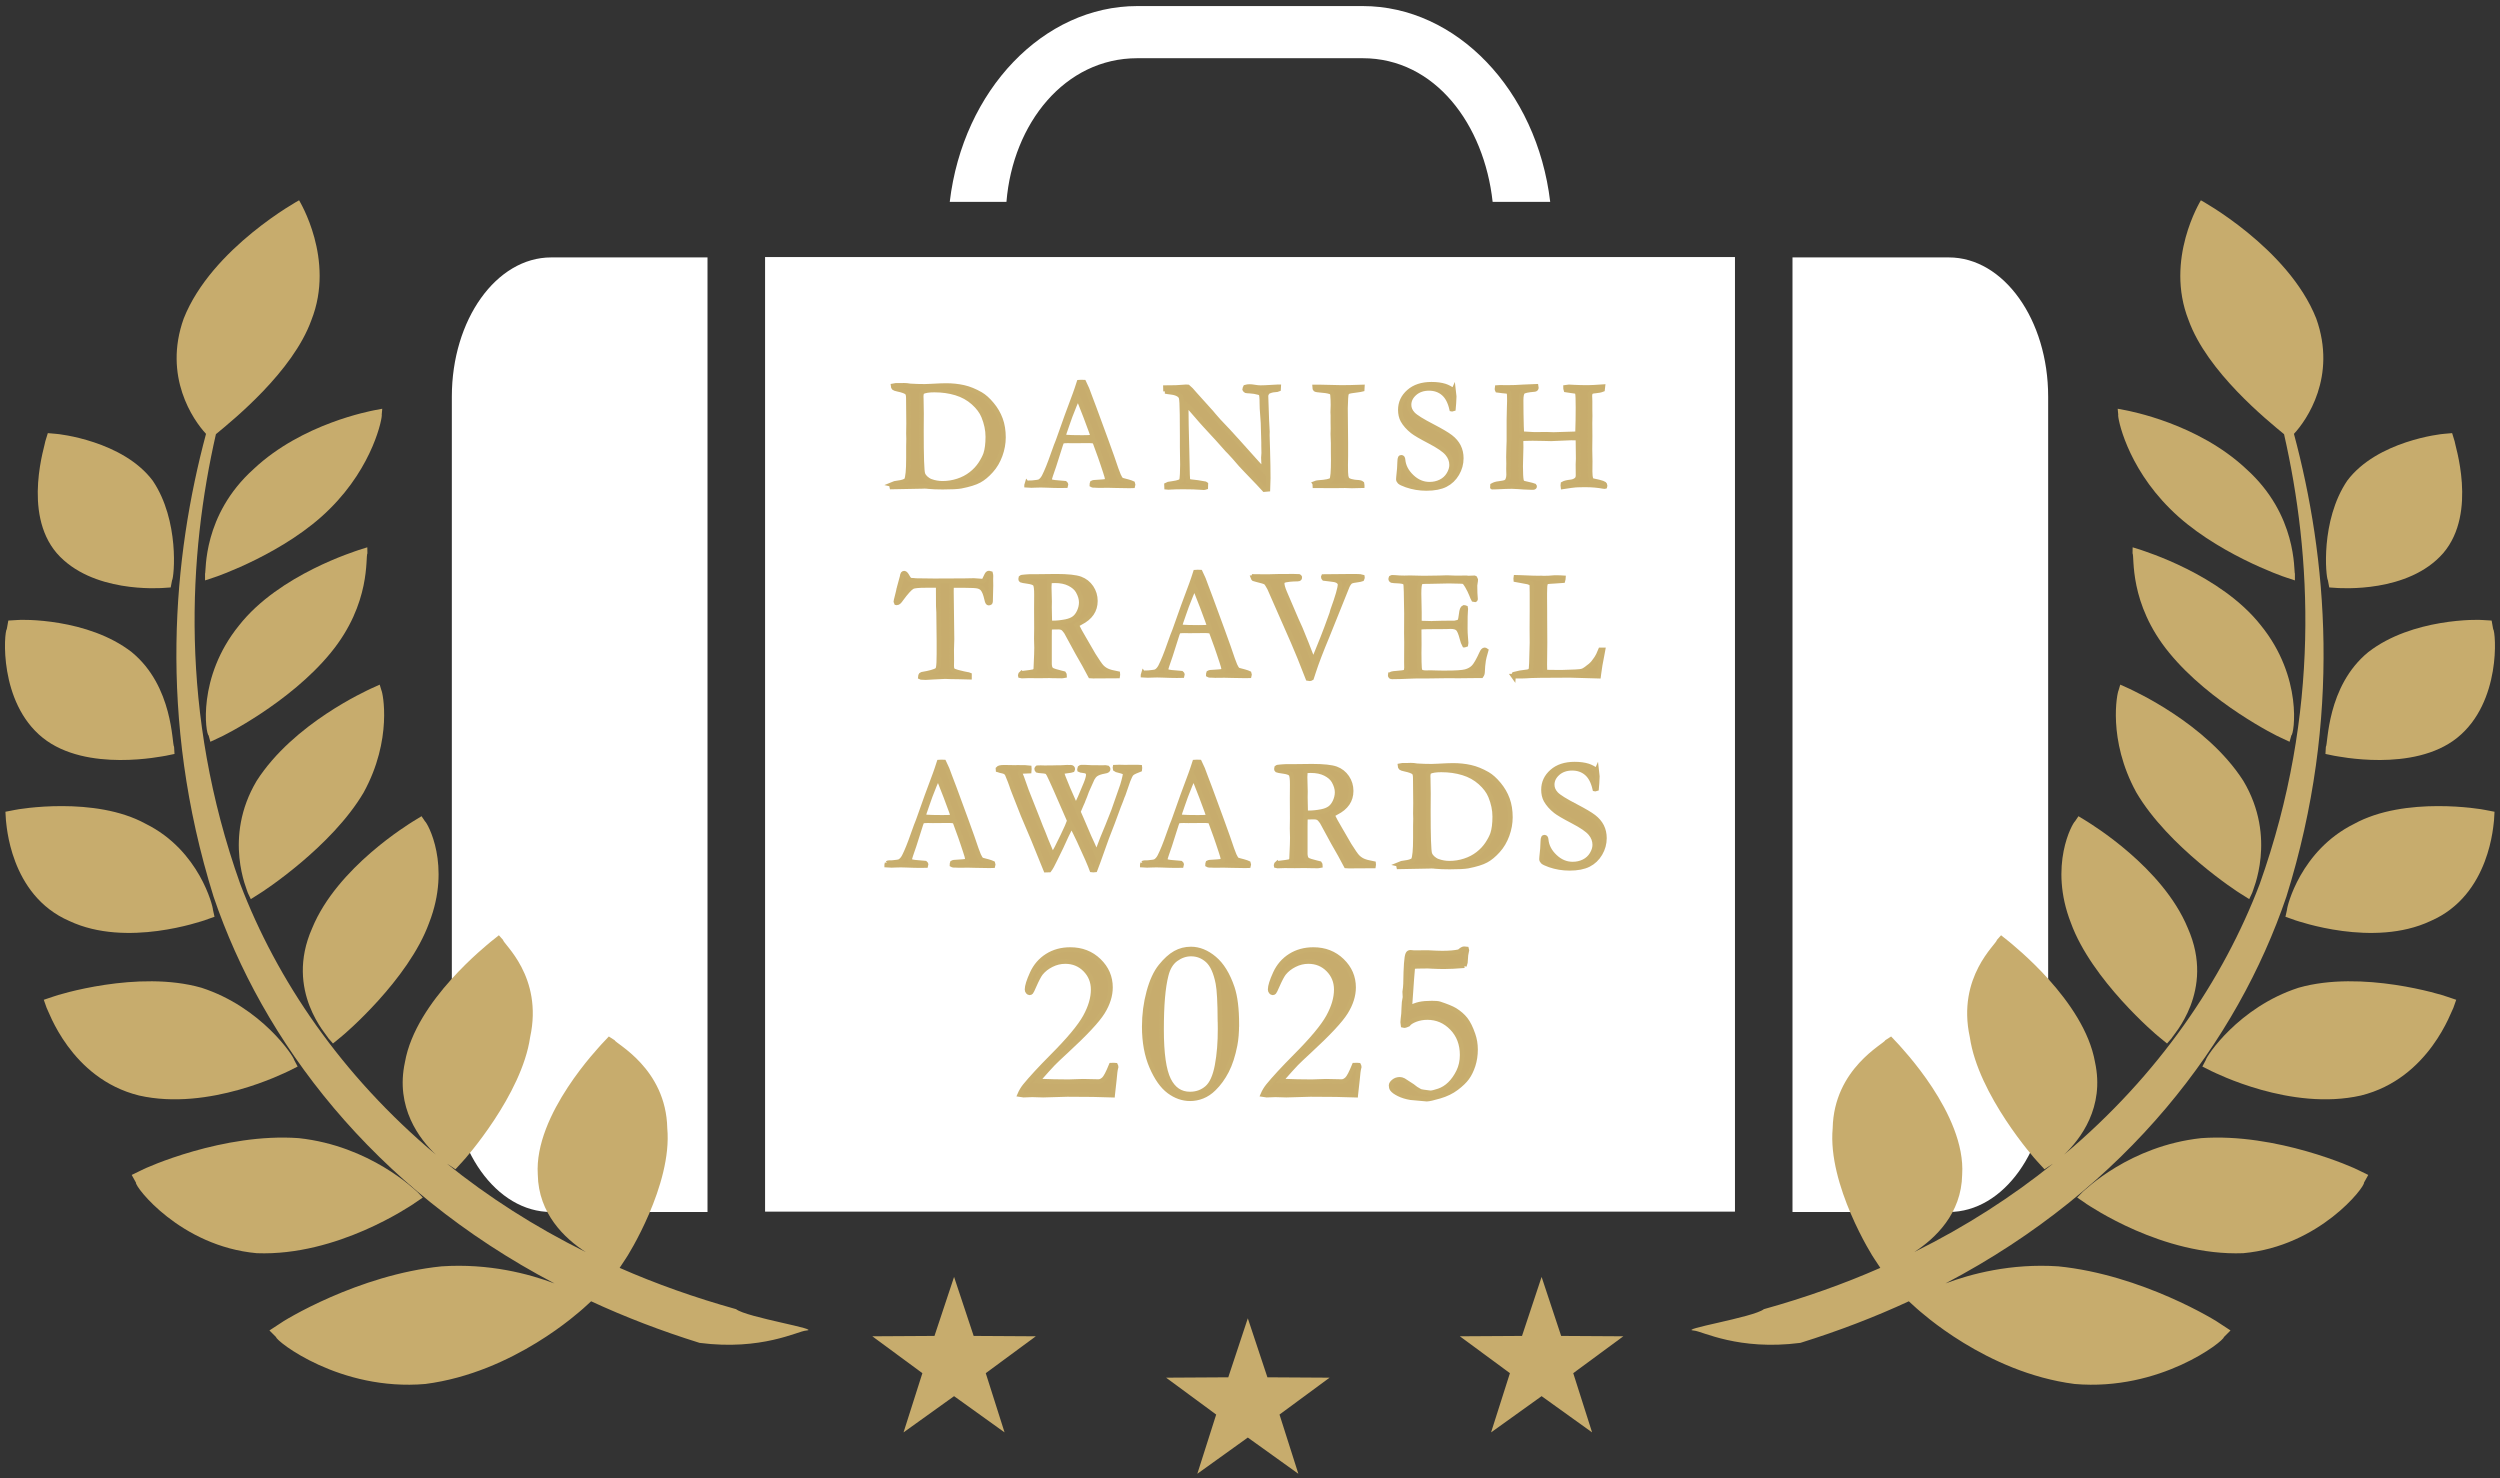 <?xml version="1.0" encoding="UTF-8"?>
<svg xmlns="http://www.w3.org/2000/svg" version="1.1" viewBox="0 0 543.67 321.5">
  <rect x="0" y="0" width="543.67" height="321.5" fill="#333333" stroke="none"/>
  <!-- Generator: Adobe Illustrator 29.8.1, SVG Export Plug-In . SVG Version: 2.1.1 Build 2)  -->
  <defs>
    <style>
      .st0 {
        fill: #b99b4f;
      }

      .st1 {
        fill: #2c2c2c;
      }

      .st2, .st3 {
        fill: #c7ac6d;
      }

      .st4 {
        fill: #fff;
      }

      .st3 {
        stroke: #c8ae6e;
      }

      .st5 {
        display: none;
      }
    </style>
  </defs>
  <g id="Layer_3" class="st5">
    <rect class="st1" x="296.94" y="-473.64" width="790.46" height="653.97"/>
  </g>
  <g id="Layer_4">
    <path class="st4" d="M389.81,55.98h34c11.93,0,21.6,13.55,21.6,30.27v147.04c0,16.72-9.67,30.28-21.6,30.28h-34V55.98Z"/>
    <rect class="st4" x="166.38" y="55.9" width="210.92" height="207.59"/>
    <path class="st4" d="M324.6,43.9c-1.84-16.85-12.53-31.24-28.26-31.24h-49.02c-15.72,0-27.05,14.14-28.45,31.24h-12.33c2.88-24.33,20.41-42.58,40.78-42.58h49.02c20.36,0,37.89,18.25,40.78,42.58h-12.52Z"/>
    <path class="st4" d="M153.86,55.98h-34c-11.93,0-21.6,13.55-21.6,30.27v147.04c0,16.72,9.67,30.28,21.6,30.28h34V55.98Z"/>
  </g>
  <g id="Layer_1">
    <g class="st5">
      <path class="st0" d="M837.22-327.96c-14.18-4.94-35.04-2.08-34.85-2.06.16.07,12.61,12.19,24.48,17.5,10.54,4.47,23.21-.02,23.38-.09,0,.15-.54-11.19-13.01-15.36h0Z"/>
      <path class="st0" d="M712,79.1c.07,0,14.12,3.85,28.46,14.04,13.76,10.33,30.72,27.38,23.42,58.61-6.05-13.91-27.61-21.75-48.01-31.09-20.98-9.55-24.11-26.94-3.87-41.56h0Z"/>
      <path class="st0" d="M712.05,79.77c-.08.02,14.29-4.83,22.57-17.72,8.85-12.9,8.91-32.47-5.59-60.75,2.29,14.49-6.18,26.24-18.92,36.83-12.22,10.41-19.69,27.87,1.94,41.64h0Z"/>
      <path class="st0" d="M773.4,71.61c.06,0,14.41,1.32,30.75,8.7,15.88,7.62,36.4,21.01,38.27,51.69-9.5-12.16-31.9-16.29-53.64-21.8-22.33-5.66-30.34-21.52-15.39-38.58h0Z"/>
      <path class="st0" d="M773.63,72.22c-.06.04,12.09-6.88,16.37-20.35,4.81-13.54-.44-32.18-22.02-56.51,6.15,13.38,1.19,25.78-7.95,37.88-8.74,11.81-10.71,29.48,13.6,38.98h0Z"/>
      <path class="st0" d="M831.12,54.11c.05-.03,13.94-1.09,31.39,3.34,17.12,4.74,39.97,14.1,50.31,42.78-12.34-10.05-34.43-10.4-56.4-12.2-22.53-1.82-34.61-15.44-25.3-33.92h0Z"/>
      <path class="st0" d="M831.51,54.65s9.44-8.44,9.8-21.81c.86-13.48-9.23-30.41-36.29-49.87,9.41,11.61,8.12,24.23,2.76,37.1-5.06,12.57-1.85,29.52,23.72,34.58h0Z"/>
      <path class="st0" d="M882.38,27.49s12.79-3.29,30.49-1.83c17.36,1.71,41.52,7.06,59.2,32.37-14.44-7.57-35.19-4.4-56.36-2.65-21.68,1.83-36.9-9.01-33.32-27.9h0Z"/>
      <path class="st0" d="M882.9,27.94s6.47-9.48,3.17-22.1c-3-12.89-17.01-27.23-47.97-41.29,12.01,9.43,14.31,21.65,12.78,34.63-1.33,12.66,6.52,28.09,32.02,28.76h0Z"/>
      <path class="st0" d="M924.59-7.02c.06-.01,11.15-5.13,28.15-6.57,16.76-1.16,41.04.22,64.61,21.13-15.58-4.83-34.28,1.27-53.57,6.31-19.72,5.19-37.23-2.56-39.19-20.87h0Z"/>
      <path class="st0" d="M925.2-6.68c.02.06,3.47-9.91-3.17-21.3-6.44-11.67-23.38-22.98-56.56-31.3,13.98,7.04,19.31,18.19,21.55,30.71,2.34,12.22,14.02,25.35,38.18,21.89h0Z"/>
      <path class="st0" d="M955.7-47.7c.06-.02,9.08-6.59,24.62-10.56,15.38-3.7,38.72-5.94,66.45,9.95-16-2.19-31.71,6.31-48.46,13.98-17,7.9-35.64,3.52-42.61-13.37h0Z"/>
      <path class="st0" d="M956.37-47.47c.04.05.52-9.83-8.84-19.54-9.29-9.99-28-18.13-61.64-20.76,14.98,4.49,23.08,14.35,28.52,25.82,5.54,11.21,20.25,21.59,41.97,14.49h0Z"/>
      <path class="st0" d="M974.51-92.49c-.14-.05,6.79-7.59,20.19-13.72,13.76-5.81,34.43-11.54,65.16-.86-15.65.4-28.24,10.76-41.73,20.52-13.86,9.97-32.55,8.82-43.62-5.93h0Z"/>
      <path class="st0" d="M975.2-92.38c-.14.02-2.13-9.3-13.66-17-11.1-7.93-31.5-12.76-63.39-10.01,15.24,1.91,25.38,9.93,33.71,19.93,8.15,9.72,24.83,17.12,43.35,7.08h0Z"/>
      <path class="st0" d="M979.97-139.29c.12-.04,4.12-8.18,15.26-16.01,10.93-7.56,29.3-16.13,60.68-10.94-14.46,2.79-23.42,14.4-33.43,25.62-10.09,11.48-27.86,13.4-42.5,1.34h0Z"/>
      <path class="st0" d="M980.65-139.3c.14.03-4.7-8.36-17.35-13.79-12.93-5.67-32.83-7.13-62.26.5,14.9-.58,26.61,5.42,37.09,13.5,10.45,7.86,28.15,12.11,42.52-.21h0Z"/>
      <path class="st0" d="M971.81-185.87c-.07-.02,1.67-8.32,9.74-17.34,8.43-8.85,22.84-19.56,53.83-19.73-12.83,4.87-18.01,17.05-24.26,29.08-6.3,12.28-22.41,16.95-39.32,7.99h0Z"/>
      <path class="st0" d="M972.44-185.98s-6.61-7.08-20.12-10.14c-13.36-3.35-32.83-1.54-57.98,10.17,13.71-2.84,26.36.99,38.42,6.93,11.92,5.74,29.56,6.87,39.67-6.96h0Z"/>
      <path class="st0" d="M950.26-229.94s-.9-7.98,4.24-17.7c5.22-9.51,16.16-21.93,44.7-26.88-10.57,6.55-12.16,18.71-14.52,30.85-2.53,12.44-16.12,19.37-34.42,13.74h0Z"/>
      <path class="st0" d="M950.81-230.15c.07,0-8.27-5.49-21.6-6.26-13.55-.92-30.82,3.59-51.28,18.65,12.04-4.82,24.85-3.18,37.87.42,12.67,3.52,29.5,1.68,35.01-12.81h0Z"/>
      <path class="st0" d="M916.16-269.24c.06-.08-3.08-7.28-1.02-17.17,2.15-9.67,8.7-22.85,33.92-32.16-7.95,7.76-6.01,19.3-4.84,30.97,1.26,11.89-9.33,20.53-28.06,18.35h0Z"/>
      <path class="st0" d="M916.61-269.52c.11-.04-9.21-3.77-21.8-2.36-12.87,1.34-27.81,8.4-42.44,25.62,9.87-6.45,22.27-6.94,35.35-5.66,12.89,1.18,28.01-3.31,28.88-17.6h0Z"/>
      <path class="st0" d="M871.12-301.63c-.08.04-4.89-6.33-5.95-15.68-.69-9.42,1.58-22.59,22.24-35.41-5.26,8.61-.06,18.8,4.33,29.45,4.6,10.75-2.75,20.63-20.62,21.64h0Z"/>
      <path class="st0" d="M871.45-301.97c-.02.06-9.52-2.06-20.91,1.45-11.44,3.24-23.38,12.28-31.9,30.61,7.19-7.45,18.73-10.08,31.19-10.98,12.33-1.04,24.88-7.64,21.62-21.09h0Z"/>
      <path class="st0" d="M559.44-327.96c14.18-4.94,35.04-2.08,34.85-2.06-.15.07-12.61,12.19-24.48,17.5-10.54,4.47-23.21-.02-23.38-.09,0,.15.54-11.19,13.01-15.36h0Z"/>
      <path class="st0" d="M684.66,79.1c-.07,0-14.12,3.85-28.46,14.04-13.77,10.33-30.72,27.38-23.42,58.61,6.05-13.91,27.61-21.75,48.01-31.09,20.98-9.55,24.11-26.94,3.86-41.56h0Z"/>
      <path class="st0" d="M684.61,79.77c.07.02-14.29-4.83-22.56-17.72-8.85-12.9-8.91-32.47,5.59-60.75-2.29,14.49,6.19,26.24,18.92,36.83,12.22,10.41,19.69,27.87-1.94,41.64h0Z"/>
      <path class="st0" d="M623.26,71.61c-.06,0-14.41,1.32-30.75,8.7-15.88,7.62-36.39,21.01-38.27,51.69,9.5-12.16,31.9-16.29,53.63-21.8,22.33-5.66,30.34-21.52,15.39-38.58h0Z"/>
      <path class="st0" d="M623.03,72.22c.06.04-12.09-6.88-16.37-20.35-4.81-13.54.44-32.18,22.02-56.51-6.15,13.38-1.19,25.78,7.95,37.88,8.75,11.81,10.71,29.48-13.6,38.98h0Z"/>
      <path class="st0" d="M565.54,54.11c-.05-.03-13.94-1.09-31.39,3.34-17.12,4.74-39.97,14.1-50.31,42.78,12.34-10.05,34.43-10.4,56.4-12.2,22.53-1.82,34.61-15.44,25.3-33.92h0Z"/>
      <path class="st0" d="M565.15,54.65c.05.03-9.44-8.44-9.8-21.81-.86-13.48,9.24-30.41,36.29-49.87-9.41,11.61-8.12,24.23-2.77,37.1,5.06,12.57,1.85,29.52-23.72,34.58h0Z"/>
      <path class="st0" d="M514.29,27.49s-12.79-3.29-30.49-1.83c-17.37,1.71-41.52,7.06-59.2,32.37,14.44-7.57,35.19-4.4,56.36-2.65,21.68,1.83,36.9-9.01,33.33-27.9h0Z"/>
      <path class="st0" d="M513.76,27.94s-6.48-9.48-3.17-22.1c3-12.89,17.01-27.23,47.97-41.29-12.01,9.43-14.32,21.65-12.78,34.63,1.33,12.66-6.52,28.09-32.02,28.76h0Z"/>
      <path class="st0" d="M472.08-7.02c-.07-.01-11.16-5.13-28.15-6.57-16.77-1.16-41.04.22-64.61,21.13,15.58-4.83,34.29,1.27,53.57,6.31,19.72,5.19,37.23-2.56,39.19-20.87h0Z"/>
      <path class="st0" d="M471.46-6.68c-.02.06-3.47-9.91,3.18-21.3,6.44-11.67,23.37-22.98,56.56-31.3-13.98,7.04-19.31,18.19-21.55,30.71-2.34,12.22-14.02,25.35-38.18,21.89h0Z"/>
      <path class="st0" d="M440.96-47.7c-.06-.02-9.08-6.59-24.62-10.56-15.38-3.7-38.72-5.94-66.45,9.95,16-2.19,31.71,6.31,48.46,13.98,17,7.9,35.64,3.52,42.61-13.37h0Z"/>
      <path class="st0" d="M440.29-47.47c-.04.05-.52-9.83,8.85-19.54,9.28-9.99,28-18.13,61.64-20.76-14.98,4.49-23.08,14.35-28.51,25.82-5.54,11.21-20.25,21.59-41.97,14.49h0Z"/>
      <path class="st0" d="M422.15-92.49c.13-.05-6.79-7.59-20.19-13.72-13.76-5.81-34.43-11.54-65.17-.86,15.65.4,28.24,10.76,41.74,20.52,13.86,9.97,32.55,8.82,43.62-5.93h0Z"/>
      <path class="st0" d="M421.46-92.38c.14.02,2.13-9.3,13.66-17,11.1-7.93,31.51-12.76,63.39-10.01-15.24,1.91-25.38,9.93-33.71,19.93-8.15,9.72-24.83,17.12-43.35,7.08h0Z"/>
      <path class="st0" d="M416.69-139.29c-.12-.04-4.11-8.18-15.25-16.01-10.93-7.56-29.3-16.13-60.68-10.94,14.46,2.79,23.42,14.4,33.43,25.62,10.09,11.48,27.87,13.4,42.5,1.34h0Z"/>
      <path class="st0" d="M416.01-139.3c-.13.03,4.7-8.36,17.35-13.79,12.93-5.67,32.83-7.13,62.26.5-14.9-.58-26.61,5.42-37.08,13.5-10.45,7.86-28.16,12.11-42.52-.21h0Z"/>
      <path class="st0" d="M424.85-185.87c.07-.02-1.68-8.32-9.74-17.34-8.43-8.85-22.84-19.56-53.83-19.73,12.83,4.87,18.01,17.05,24.26,29.08,6.29,12.28,22.41,16.95,39.32,7.99h0Z"/>
      <path class="st0" d="M424.22-185.98s6.61-7.08,20.12-10.14c13.35-3.35,32.82-1.54,57.98,10.17-13.71-2.84-26.36.99-38.42,6.93-11.92,5.74-29.57,6.87-39.68-6.96h0Z"/>
      <path class="st0" d="M446.41-229.94s.9-7.98-4.24-17.7c-5.22-9.51-16.16-21.93-44.7-26.88,10.57,6.55,12.16,18.71,14.52,30.85,2.53,12.44,16.12,19.37,34.43,13.74h0Z"/>
      <path class="st0" d="M445.85-230.15c-.07,0,8.26-5.49,21.6-6.26,13.56-.92,30.82,3.59,51.28,18.65-12.05-4.82-24.85-3.18-37.88.42-12.67,3.52-29.49,1.68-35.01-12.81h0Z"/>
      <path class="st0" d="M480.51-269.24c-.07-.08,3.08-7.28,1.02-17.17-2.15-9.67-8.7-22.85-33.92-32.16,7.95,7.76,6.02,19.3,4.84,30.97-1.26,11.89,9.33,20.53,28.06,18.35h0Z"/>
      <path class="st0" d="M480.05-269.52c-.11-.04,9.21-3.77,21.8-2.36,12.87,1.34,27.81,8.4,42.44,25.62-9.87-6.45-22.27-6.94-35.35-5.66-12.88,1.18-28.01-3.31-28.88-17.6h0Z"/>
      <path class="st0" d="M525.55-301.63c.07.04,4.89-6.33,5.95-15.68.69-9.42-1.58-22.59-22.24-35.41,5.26,8.61.06,18.8-4.33,29.45-4.6,10.75,2.75,20.63,20.63,21.64h0Z"/>
      <path class="st0" d="M525.21-301.97c.02.06,9.52-2.06,20.91,1.45,11.44,3.24,23.38,12.28,31.9,30.61-7.2-7.45-18.73-10.08-31.19-10.98-12.33-1.04-24.88-7.64-21.62-21.09h0Z"/>
      <path class="st0" d="M966.69-207.4c-24.29-49.84-67.29-81.22-100.45-98.42-10.49-5.38-20.08-9.58-28.49-12.87l-1.32.71c8.56,3.58,18.37,8.15,29.07,14,32.29,17.8,73.45,49.54,95.87,98.6,11.15,24.27,17.37,52.48,14.88,82.54-2.66,29.96-13.81,61.8-35.77,91.39-21.86,29.53-54.81,56.59-96.77,76.02-41.78,19.5-92.54,31.16-145.37,31.19-52.84-.06-102.99-11.63-144.07-30.61C512.92,26.3,480.72.14,458.86-28.1c-44.32-57.1-46.41-120.1-27.71-167.28,18.61-47.98,55.28-81.3,87.65-101.29,16.89-10.46,32.55-17.82,45.78-23.11l-.58-.68c-13.56,5.03-29.66,12.15-47.13,22.44-33.37,19.59-71.56,52.81-91.66,101.55-20.14,47.91-19.25,112.7,25.79,171.91,22.22,29.3,55.31,56.56,98.03,76.23,42.43,19.81,94.44,31.93,149.32,31.99,54.87-.03,107.55-12.25,150.75-32.65,43.38-20.33,77.29-48.6,99.47-79.33,22.3-30.78,33.24-63.72,35.35-94.59,1.91-30.97-5.15-59.84-17.23-84.5h0Z"/>
    </g>
    <g class="st5">
      <path class="st2" d="M452.89-137.4l1.79-.12.3-1.56c.44-.68,1.66-12.96-4.2-21.65-6.49-8.66-20.51-10.19-21.11-10.2l-1.71-.15-.54,1.76c.05.5-5.05,15.49,2.46,24.32,7.62,8.76,22.39,7.6,23.01,7.6Z"/>
      <path class="st2" d="M500.57-175.07l.12-1.31-1.81.34c-.64.16-15.58,2.83-26.14,12.75-11.2,10.06-10.3,22.32-10.59,22.79v1.45l1.84-.61c.63-.17,15.82-5.45,25.28-14.94,9.55-9.44,11.48-19.97,11.31-20.48Z"/>
      <path class="st2" d="M453.58-100.91l1.93-.4-.09-1.55c-.49-.49-.13-13.17-9.24-20.61-9.53-7.38-23.97-7.1-24.93-6.96l-1.88.11-.33,1.84c-.61.66-1.79,15.93,7.81,23.65,9.54,7.66,26.3,3.94,26.72,3.92Z"/>
      <path class="st2" d="M497.46-144.94l-.02-1.31-1.92.61c-.37.18-17.21,5.24-25.96,16.37-9.18,11.32-7.23,23.67-6.63,23.91l.39,1.4,1.86-.87c.89-.34,15.4-7.59,24.3-18.46,8.87-10.8,7.52-20.98,7.99-21.65Z"/>
      <path class="st2" d="M462.19-65.19l2.02-.71-.34-1.53c.01-.7-2.95-12.91-14.61-18.68-11.04-6.08-27.8-3.2-28.5-3.02l-2.02.39.11,1.84c.13.51.7,16.28,13.82,21.93,12.44,5.84,28.82-.02,29.53-.21Z"/>
      <path class="st2" d="M500.12-116.38l-1.95.88c-.67.36-16.76,7.47-24.81,20.05-7.38,12.4-1.97,23.93-1.91,24.36l.63,1.35,1.82-1.15c.63-.35,15.79-10.22,22.73-22.05,6.32-11.52,4.15-21.73,3.86-22.2l-.37-1.25Z"/>
      <path class="st2" d="M480.27-32.33l2.01-1.01-.75-1.42c-.07-.72-7.08-11.48-20.18-15.72-13.78-3.93-31.43,1.61-32.16,1.91l-2.12.71.61,1.73c.35.42,5.18,15.39,20.11,19.09,15.22,3.45,31.75-4.98,32.47-5.29Z"/>
      <path class="st2" d="M507.33-86.62c-.65.45-16.42,9.89-21.88,23.18-6.09,13.74,3.42,23.45,3.49,23.91l1.03,1.18,1.72-1.41c.62-.45,14.71-12.46,19.19-24.83,4.88-12.5-.37-21.72-.89-22.08l-.75-1.11-1.9,1.16Z"/>
      <path class="st2" d="M507.56-3.52l1.94-1.32-1.18-1.22c-.57-.46-10.23-10.01-25.78-11.7-16.37-1.18-33.35,6.46-34.22,6.97l-2.12,1.03.93,1.68c-.28.84,9.66,13.83,26.27,15.34,17.56.66,33.46-10.36,34.17-10.77Z"/>
      <path class="st2" d="M905.58-396.24l1.02-1.48c.32-.53,8.81-12.73,5.14-23.73-3.62-11.15-19.19-14.18-19.56-14.51l-1.78-.42-.74,1.56c-.31.53-6.12,13.43-1.98,23.41,4.44,9.51,15.58,14.73,16.42,14.65l1.49.53Z"/>
      <path class="st2" d="M874.32-393.71c-13.88,4.14-23.77,15.71-24.24,16.2l-1.21,1.39,1.19.54c.32.45,10.45,3.96,23.28.64,12.96-3.4,25.23-13.88,25.7-14.35l1.45-1.28-1.25-.73c-.59.07-10.61-6.97-24.91-2.42Z"/>
      <path class="st2" d="M934.84-377.91l1.29.85,1.33-1.47c.31-.43,11.75-12.8,10.3-25.2-1.89-12.07-15.4-18.99-16.3-18.78l-1.76-.64-1.04,1.57c-.55.69-8.25,13.17-6.78,25.17,1.94,11.48,12.74,17.85,12.95,18.49Z"/>
      <path class="st2" d="M905.04-379.12c-13.99,1.92-26.78,13.8-27.18,14.1l-1.5,1.35,1.13.67c.83-.09,8.69,6.43,22.61,4.09,13.58-1.94,27.43-11.05,28.1-11.58l1.69-1.17-1.01-1.03c.05-.6-9.28-8.8-23.84-6.43Z"/>
      <path class="st2" d="M952.44-374.84c-1.37,13.32,8.21,21.63,8.48,22.21l1.01,1.17,1.64-1.39c.6-.56,14.28-11.99,15.33-25.53,1.68-14.11-11.2-22.89-11.76-23.1l-1.53-1.02-1.35,1.55c-.52.51-11.5,13.54-11.81,26.12Z"/>
      <path class="st2" d="M932.18-358.71c-14.95.63-29.25,10.96-29.88,11.36l-1.75,1.24.89.95c.46.34,7.76,7.67,21,7.94,13.93-.17,29.75-8.04,30.31-8.37l1.91-.99-.7-1.32c-.02-.5-7.76-10.58-21.76-10.79Z"/>
      <path class="st2" d="M976.76-346.2c-3.06,13.5,2.52,25.11,3.25,25.45l.87,1.35,1.88-1.22c.62-.47,16.21-10.46,20.85-25.32,4.9-15.09-6.1-26.51-6.14-27.1l-1.2-1.4-1.68,1.47c-.61.48-14.3,12.93-17.82,26.77Z"/>
      <path class="st2" d="M953.41-331.94c-14.3-1.94-30.43,6.93-31.14,7.27l-1.97,1.06.58,1.2c-.09.71,5.77,9.56,18.48,11.98,13.01,2.32,30.5-3.79,31.21-4.1l2.09-.77-.52-1.48c-.5-.21-3.91-13.44-18.73-15.17Z"/>
      <path class="st2" d="M993.95-311.2c-6.23,14.22-3.43,27.64-3.03,28.24l.48,1.63,2.11-1c.72-.4,18.2-8.54,26.4-24.02,7.65-15.35.79-30.21.48-30.66l-1-1.64-1.95,1.32c-.62.36-16.43,11.49-23.5,26.15Z"/>
      <path class="st2" d="M1002-270.14c-5.79,8.67-8.31,17.56-9.37,23.43,2.39-45.1-12.86-82.07-34.14-107.29-27.44-30.38-59.2-45.17-85.49-52.53-1.11-3.93-5.86-14.54-19.03-16.97-16.25-2.61-35.04,8.79-34.76,8.64.1.17,7,13.32,20.94,15.58,11.73,2.14,27.35-3.73,31.82-5.35,25.41,8.17,55.78,23.77,81.24,54.28,13.6,17.41,24.23,40.03,28.56,66.62-1.08-4.79-4.18-12.83-13.73-15.88-12.92-4.67-30.86,2.47-31.73,2.76l-2.17.84.44,1.31c.15.58,2.55,11.52,14.88,15.95,11.79,4.73,30.08,1.17,30.83.95l2.2-.48-.07-1.02c1.46,10.9,1.87,22.43.97,34.54-.19-5.45-1.84-13.04-9.11-17.4-11.09-7.36-30.45-2.57-31.19-2.46l-2.29.53.08,1.5c.4.52-.47,12.8,10.34,19.71,10.1,7.19,28.5,6.66,29.27,6.56l2.08-.11c-1.31,10.83-3.68,22.1-7.21,33.71.82-5.68.49-12.77-4.6-17.98-8.8-9.98-28.27-8.29-29.09-8.29l-2.33.16-.3,1.62c-.07.68-3.43,13.65,4.69,23.11,7.9,9.59,25.56,12.46,26.32,12.5l1.7.23c-4,11.59-9.25,23.39-15.66,35.23,2.13-5.98,3.52-13.66.44-20.16-6.14-12.46-24.47-14.26-25.29-14.43l-2.25-.25-.83,1.68c-.84.71-6.26,14.04-1.76,25.75,5.39,11.91,20.69,18.38,21.41,18.56l1.54.58c-6.83,11.26-14.69,22.47-23.5,33.48,3.33-5.82,6.18-13.12,5.34-20.08-2.65-14.77-19.59-20.28-20.25-20.59l-2.03-.71-1.25,1.64c-.46.76-9.89,13.7-8.44,27.36,1.62,13.82,13.89,23.9,14.68,24.31l1.17.85c-8.52,9.64-17.69,19.07-27.63,28.13,4.88-5.7,9.82-13.29,10.8-21.27,1.55-16.3-13.37-25.47-13.84-25.9l-1.74-1.13-1.57,1.53c-.44.85-12.87,12.71-14.89,27.79-2.42,14.93,6.72,28.48,7.27,29l.96,1.28c-9.19,7.64-18.9,14.95-29.06,21.89,1.01-1.85,1.9-3.77,2.57-5.75,4.83-14.28-3.12-25.45-3.46-25.91l-.98-1.34-1.91,1.39c-.66.48-16.28,12.03-21.1,26.31-1.91,5.66-1.81,10.82-.97,15.03l-1.44.58-.39.23-1.19.81c-3.23-2.79-7.62-5.4-13.43-6.54-14.79-2.91-32.57,4.91-33.32,5.24l-2.14.96.68,1.51c.23.53,5.97,12.97,20.76,15.88,2.01.4,4.08.58,6.15.63-11.8,5.7-23.71,10.71-35.62,15.04l-.64-1.54c-.18-.86-7.08-15.25-21.13-21.12-13.93-5.7-30.42-1.32-31.38-1.12l-2.12.62.08,2.09c.13.7.4,17.97,15.14,25.14,7.41,3.16,16.52,2.72,23.93,1.38-12.89,4.03-25.71,7.2-38.38,9.68l-.14-1.46c.06-1.02-2.36-16.34-13.33-25.15-11-7.99-26.8-6.75-27.76-6.48l-2.05.27-.43,2.12c-.06.73-3.95,18.15,7.4,27.8,5.55,4.37,13.34,5.63,20.06,5.7-13.97,2.04-27.63,3.14-40.81,3.32l.26-1.52c.16-.59,2.6-17.65-4.99-28.05-7.55-10.21-22.08-11.63-22.94-11.59l-1.8-.25-.93,2.07c-.29.81-8.29,17.98-.55,29.3,3.91,6.26,11.29,8.82,17.57,9.9-13.42-.47-26.23-1.92-38.22-4.34l.71-1.7c.35-.67,6.85-17.39,2.55-28.96-3.78-12.13-16.88-15.4-17.28-15.97l-1.56-.55-1.31,1.92c-.23.49-11.98,16.98-7.76,29.47,1.98,7.06,8,11,13.31,13.2-11.85-2.84-22.78-6.53-32.8-10.93l1.23-1.86c.48-.61,10.27-16.23,9.13-28.5-.27-13.05-11.3-18.43-11.44-19.15l-1.26-.81-1.61,1.71c-.24.37-14.69,15.16-13.84,28.33.14,8.49,5.85,13.89,10.42,16.84-11.28-5.58-21.3-12.08-30.17-19.21.21.14.39.25.43.27l1.42.94,1.53-1.67c.56-.54,12.89-14.53,14.7-27.03,2.9-13.25-5.94-20.38-5.87-21.16l-.92-1.03-1.82,1.45c-.44.44-16.26,12.74-18.61,26.14-2.14,9.85,3.18,16.77,6.72,20.11-20.64-17.31-34.62-38.1-42.52-58.8-13.36-37.51-11.26-71.72-5.31-97.87,3.68-3.04,16.73-13.58,20.77-24.82,5.21-13.21-2.6-25.88-2.68-26.04.25-.16-19.01,10.31-25.09,25.71-4.52,12.61,2.07,22.11,4.85,25.08-7.1,26.5-10.59,61.51,1.65,100.67,10.61,31.24,34.42,63.24,74.14,84.09-5.54-2.08-14.25-4.41-24.56-3.72-18.14,1.83-34.45,11.83-35.4,12.6l-2.05,1.34,1.45,1.45c-.04.83,13.85,11.81,32.46,10.19,19.28-2.49,33.69-15.9,34.35-16.43l1.68-1.53c10.45,4.84,21.89,8.93,34.4,12.1-6.57-.8-16.01-1.12-26.2,1.19-19.13,4.94-34.45,17.64-35.22,18.45l-1.88,1.65,1.95,1.14c.22.72,18.1,8.89,38.06,3.69,20.24-5.8,32.3-21.22,32.88-21.84l1.33-1.66c12.14,2.65,25.14,4.3,38.81,4.95-7.15.65-16.56,2.29-25.97,5.95-19.29,8.03-32.92,23.61-33.35,24.22l-1.6,1.92,2.41.74c.7.13,21.99,5.35,42.54-3.95,20.32-9.08,29.13-25.98,29.64-26.79l.94-1.77c14.31-.06,29.2-1.19,44.46-3.4-7.66,1.9-17.79,5.22-27.46,11.13-18.52,10.84-29.16,28.52-29.49,29.27l-1.22,2.14,2.88.07c.83-.06,25.39.93,45.22-12.05,19.46-12.07,24.31-30.9,24.57-31.33l.49-1.76c13.32-2.53,26.82-5.81,40.41-10.01-7.62,3.29-17.24,8.28-25.78,15.41-17.18,13.58-24.14,32.29-24.29,33.06l-.76,2.25,3.15-.44c.88.02,27.9-3.97,45.98-19.84,17.85-15.55,17.99-33.79,18.15-34.37l.05-1.58c9.05-3.26,18.09-6.91,27.1-10.94-1.38,2.55-2.58,5.19-3.5,7.9-6.89,20.4,4.46,36.35,4.95,37.02l1.39,1.92,2.72-1.98c.95-.69,23.26-17.18,30.14-37.58,3.41-10.09,2.34-19.05.36-25.64.38-.22.74-.44,1.12-.65,4.73,5,11.98,10.38,22.43,12.44,21.13,4.16,46.53-7,47.6-7.48l3.07-1.37-.98-2.16c-.33-.75-8.53-18.53-29.66-22.7-2.7-.53-5.48-.8-8.26-.89,7.51-5.43,14.76-11.07,21.72-16.89l1.44.8c.66.23,16.03,9.14,38.71,1.81,22.6-7.7,40.07-28.89,40.27-29.77l1.97-2.52-2.31-.48c-.81-.3-20.09-3.63-40.65,4.21-10.57,3.89-19.88,9.8-26.62,14.76,10.63-9.7,20.42-19.81,29.45-30.15l1.78.47c.6.04,18.8,5.25,39.39-5.31,21-10.64,32.97-32.29,33.2-33.04l1.38-2.54-2.45-.04c-.8-.1-21.32.13-39.86,10.68-10.16,5.41-18.23,12.57-23.78,18.26,9.74-12.14,18.34-24.52,25.71-36.94l1.88.08c.81-.05,20.33,1.01,38.09-12.02,18.82-13.04,24.43-34.14,25.04-34.81l.71-2.45-2.45.41c-.78.06-21.5,3.94-37.8,16.56-8.19,6.25-14.25,13.6-18.34,19.47,6.39-12.16,11.6-24.27,15.49-36.11l2.22-.32c.82-.19,20.11-2.79,35.2-17.35,14.95-14.66,16.53-34.25,16.39-34.85v-2.26s-2.37.79-2.37.79c-.8.2-20.09,7.1-33.81,21.12-7.07,7.68-11.7,16.1-14.38,22.21,3.68-12.58,5.99-24.7,7.14-36.33v.29s2.28-.7,2.28-.7c.79-.31,19.56-5.96,31.33-21.35,11.08-15.31,8.61-32.93,8.01-33.34l-.54-1.99-2.18,1.09c-.85.34-18.37,9.58-28.9,24.28Z"/>
    </g>
    <g class="st5">
      <path class="st2" d="M459.91-209.24l1.43.68.92-1.03c.64-.31,7.05-8.94,6.41-17.94-1.13-9.25-11.21-16.45-11.67-16.71l-1.25-.85-1.2,1.08c-.18.39-10.78,9.36-8.94,19.18,1.95,9.82,13.81,15.34,14.28,15.6Z"/>
      <path class="st2" d="M513.3-216.72l.68-.92-1.54-.53c-.56-.16-13.23-4.62-25.75-1.79-13.08,2.66-17.84,12.18-18.28,12.41l-.65,1.08,1.68.34c.56.14,14.58,2.77,26.06-.21,11.54-2.91,17.7-9.92,17.8-10.37Z"/>
      <path class="st2" d="M444.21-181.76l1.66.54.62-1.19c-.16-.58,5.76-9.87,2.08-19.35-4.03-9.62-15.25-15.65-16.05-15.95l-1.49-.73-1.07,1.23c-.77.23-8.47,11.09-4.53,20.99,3.92,9.83,18.44,14.3,18.77,14.46Z"/>
      <path class="st2" d="M497.5-195.61l.57-.99-1.75-.38c-.36-.02-15.55-3.53-27.23.99-12.08,4.47-16.08,14.51-15.74,14.95l-.33,1.21,1.81.15c.83.14,15.21,1,26.88-3.26,11.62-4.22,15.11-12.38,15.77-12.68Z"/>
      <path class="st2" d="M434.91-151.42l1.86.34.42-1.29c.32-.51,3.48-10.89-2.91-20.23-5.77-9.3-19.92-14.39-20.54-14.55l-1.73-.58-.73,1.42c-.13.43-6.71,12.43.85,22.3,6.95,9.73,22.14,12.43,22.77,12.59Z"/>
      <path class="st2" d="M486.83-173.18l-1.89-.18c-.68-.03-16.2-1.68-27.98,4.23-11.19,6.05-12.16,16.98-12.31,17.32l-.11,1.28,1.9-.07c.64.01,16.67-.8,27.27-6.61,9.98-5.85,12.86-14.39,12.85-14.87l.27-1.09Z"/>
      <path class="st2" d="M434.17-119.13l1.99.12.06-1.38c.27-.57-.33-11.61-8.5-20.43-8.83-8.87-24.86-12.37-25.55-12.46l-1.94-.39-.3,1.55c.08.46-2.87,13.71,6.95,22.91,10.15,9.15,26.6,10,27.29,10.08Z"/>
      <path class="st2" d="M479.11-147.89c-.7.05-17.01.28-27.12,7.82-10.79,7.61-7.81,18.95-7.96,19.32l.26,1.32,1.95-.31c.68-.07,16.84-2.93,25.79-10.21,9.31-7.21,9.38-16.34,9.14-16.84l-.09-1.15-1.98.04Z"/>
      <path class="st2" d="M442.31-85.89l2.08-.14-.36-1.42c-.23-.58-3.4-11.88-14.59-19.85-12.04-7.95-28.48-9.59-29.38-9.59l-2.08-.15-.04,1.65c-.59.51,1.26,14.48,13.35,22.77,13.19,8.08,30.3,6.74,31.03,6.73Z"/>
      <path class="st2" d="M922.77-206.59l1.44-.67c.48-.26,12.43-5.68,14.51-15.46,2.18-9.87-8.42-18.85-8.56-19.26l-1.18-1.09-1.26.84c-.47.26-10.68,7.36-11.94,16.59-.82,9.01,5.41,17.7,6.09,18l.91,1.04Z"/>
      <path class="st2" d="M897.63-218.21c-12.5-2.91-25.25,1.44-25.83,1.6l-1.55.51.67.92c.04.47,6.26,7.47,17.59,10.53,11.47,3.06,25.56.55,26.12.41l1.69-.33-.64-1.09c-.48-.2-5.05-9.78-18.05-12.56Z"/>
      <path class="st2" d="M937.08-180.3l.61,1.19,1.67-.52c.42-.18,14.72-4.47,19.12-14.32,3.92-9.81-3.37-20.8-4.16-21.03l-1.07-1.23-1.5.72c-.73.28-12.2,6.25-16.41,15.83-3.62,9.39,1.83,18.8,1.72,19.37Z"/>
      <path class="st2" d="M914.73-194.07c-11.6-4.61-26.71-1.28-27.15-1.23l-1.75.36.57.99c.68.29,3.81,8.55,15.55,12.81,11.3,4.42,25.98,3.62,26.73,3.5l1.81-.14-.32-1.21c.31-.43-3.21-10.57-15.45-15.08Z"/>
      <path class="st2" d="M949.23-170.41c-6.98,9.33-3.32,19.66-3.37,20.21l.26,1.31,1.87-.33c.71-.16,16.3-2.76,23.14-12.4,7.57-9.79,1.59-21.89,1.25-22.29l-.72-1.42-1.73.57c-.63.16-14.86,5.12-20.7,14.36Z"/>
      <path class="st2" d="M926.48-167.14c-11.76-5.98-27.34-4.47-28.01-4.44l-1.9.17.26,1.09c.2.45,2.55,9.06,12.59,14.98,10.77,5.89,26.43,6.86,27,6.85l1.9.09.05-1.29c.21-.38-1.25-11.23-11.91-17.44Z"/>
      <path class="st2" d="M955.15-138.57c-8.36,8.74-9.24,19.79-8.84,20.36l.07,1.38,1.99-.1c.69-.08,17.11-.79,27.28-9.86,10.48-9.13,7.12-22.39,7.34-22.84l-.29-1.56-1.95.37c-.68.09-16.74,3.45-25.6,12.25Z"/>
      <path class="st2" d="M930.88-138.03c-10.11-7.62-26.45-7.97-27.14-8.03l-1.99-.06-.09,1.15c-.39.49.18,9.61,8.85,16.91,8.96,7.35,25.11,10.35,25.79,10.42l1.95.33.26-1.32c-.29-.37,2.98-11.7-7.63-19.4Z"/>
      <path class="st2" d="M952.77-105.06c-11.11,7.9-14.93,19.12-14.89,19.73l-.36,1.42,2.07.16c.73.01,17.78,1.5,30.96-6.5,12.71-8.13,14.05-22.17,14.02-22.64l-.04-1.66-2.08.14c-.63,0-17.74,1.47-29.68,9.33Z"/>
      <path class="st2" d="M940.68-71c-8.31,3.96-14.2,9.5-17.62,13.41,21.91-32.57,26.66-66.7,21.54-94.68-7.55-34.48-25.36-59.22-42.27-76.06.9-3.4,1.97-13.37-7.05-20.86-11.32-8.96-30.82-8.58-30.54-8.58,0,.17-.55,12.95,9.15,20.65,8.05,6.66,22.66,9.04,26.82,9.75,15.88,17.06,32.26,41.8,38.22,75.53,2.69,18.84.79,40.29-7.72,61.97,1.31-4.04,2.5-11.37-3.48-17.76-7.84-9.06-24.8-11.48-25.59-11.65l-2.04-.31-.25,1.17c-.14.5-3.17,9.69,4.33,18.31,6.95,8.61,22.58,13.86,23.25,14.02l1.9.59.4-.79c-3.73,8.75-8.55,17.52-14.63,26.15,2.28-4.14,4.39-10.52.74-16.9-5.24-10.28-22.24-15.07-22.85-15.3l-1.99-.59-.6,1.15c.07.56-6.06,9.34-.83,19.15,4.56,9.72,18.92,17.26,19.56,17.52l1.65.82c-5.83,7.51-12.66,14.87-20.54,22,3.16-3.88,6.06-9.3,4.47-15.39-2.32-11.24-18.02-18.39-18.64-18.74l-1.86-.88-.95,1.08c-.36.48-8.71,8.69-6.68,19.25,1.79,10.56,14.08,20.33,14.64,20.68l1.2.9c-8.23,6.91-17.51,13.43-27.71,19.49,4.3-3.53,8.78-8.66,9.31-14.83.83-11.94-12.44-21.2-13-21.67l-1.62-1.16-1.39.9c-.96.17-11.06,7.75-12.81,18.42-1.17,11.2,7.71,22.63,8.18,23.08l.93,1.09c-10.26,5.44-21.29,10.4-32.95,14.79,5.15-2.9,10.59-7.11,13.04-12.65,4.53-12.15-6.02-23.56-6.39-24.09l-1.24-1.41-1.69.68c-.69.37-13.69,5.93-18.66,16.74-4.91,11,.03,23.81.45,24.46l.52,1.14c-10.83,3.5-22.08,6.57-33.74,9.03,6.29-2.14,13.45-5.66,17.76-11.19,8.45-11.47,1.07-24.75.9-25.27l-.83-1.6-1.89.46c-.72.44-15.54,3.91-23.81,14.28-8.5,10.08-7.51,24.12-7.33,24.75l.17,1.36c-10.46,1.72-21.17,2.98-32.06,3.75,1.6-.94,3.14-1.99,4.53-3.17,10.06-8.56,8.93-20.31,8.88-20.8l-.15-1.42-2.08.21c-.72.08-17.86,1.93-27.91,10.49-3.99,3.4-6.2,7.28-7.43,10.77l-1.36-.19h-.4l-1.27.09c-1.24-3.47-3.45-7.31-7.4-10.67-10.06-8.56-27.19-10.41-27.92-10.49l-2.08-.21-.15,1.42c-.06.49-1.19,12.24,8.87,20.8,1.37,1.17,2.87,2.19,4.44,3.12-11.6-.85-22.97-2.26-34.05-4.17l.2-1.42c.25-.72,1.35-14.42-6.83-24.86-8.16-10.27-22.77-14.12-23.6-14.39l-1.9-.45-.87,1.59c-.21.58-7.69,13.56.44,25.27,4.28,5.55,11.48,9.16,17.76,11.36-11.7-2.56-22.95-5.74-33.78-9.36l.54-1.15c.5-.73,5.46-13.2.95-24.5-4.89-10.7-17.58-16.6-18.43-16.82l-1.69-.68-1.27,1.39c-.37.52-11.11,11.82-6.69,23.91,2.32,5.65,7.74,9.95,12.87,12.9-11.64-4.52-22.62-9.59-32.82-15.15l.88-1.02c.38-.37,9.86-12.02,8.65-23.06-1.26-10.87-11.78-18.2-12.46-18.54l-1.27-.96-1.63,1.14c-.58.48-14.37,9.82-13.46,21.59.22,6.35,4.75,11.45,9.08,14.96-10.09-6.15-19.28-12.76-27.42-19.74l1.3-.96c.57-.35,13-10,14.85-20.47,2.5-10.67-6.11-18.76-6.16-19.36l-.95-1.08-1.86.87c-.39.26-16.76,7.48-19.08,18.61-1.62,6.12,1.25,11.65,4.35,15.58-7.83-7.23-14.59-14.7-20.33-22.31l1.77-.86c.64-.25,15.11-7.66,19.69-17.29,5.61-9.84-.47-18.61-.26-19.21l-.61-1.15-2,.58c-.35.17-18.03,4.95-23.24,15.13-3.67,6.39-1.69,12.87.51,17.04-6.18-9.03-10.98-18.2-14.61-27.34.1.2.19.35.21.39l.67,1.31,1.91-.58c.67-.16,16.36-5.26,23.32-13.79,8.13-8.62,4.51-17.75,4.91-18.3l-.25-1.17-2.04.29c-.53.14-18.16,2.47-25.93,11.44-6.02,6.41-5.03,13.87-3.79,17.89-8.14-21.81-9.63-43.34-6.48-62.17,6.43-33.71,23.28-58.3,39.49-75.21,4.18-.68,18.89-2.89,27-9.52,9.88-7.59,9.52-20.4,9.54-20.56.27-.01-19.19-.53-30.71,8.32-9.08,7.44-8.26,17.37-7.44,20.78-17.25,16.68-35.52,41.26-43.55,75.72-5.76,27.86-1.71,61.98,19.5,94.67-3.33-3.94-8.98-9.44-17.2-13.37-14.74-6.47-31.72-6.06-32.79-5.9l-2.17.11.46,1.71c-.4.6,5.38,14.78,20.39,21.61,15.92,6.47,32.95,2.7,33.69,2.6l1.97-.42c5.87,8.12,12.84,16.11,21.03,23.87-4.68-3.44-11.8-7.75-20.65-10.43-16.89-4.58-34.31-1.74-35.26-1.46l-2.18.42.99,1.69c-.15.63,9.94,14.44,27.58,19.19,18.12,4.42,34.25-1.86,34.97-2.07l1.76-.66c8.14,7.21,17.4,14.06,27.6,20.45-5.78-2.6-13.74-5.45-22.59-6.78-18.38-2.35-35.79,3.37-36.39,3.64l-2.08.74,1.52,1.59c.48.4,14.5,13.48,34.42,15.43,19.65,2.01,33.94-6.78,34.69-7.16l1.51-.91c11.02,6.14,22.95,11.73,35.65,16.66-6.73-1.89-15.99-3.79-26.04-3.57-19.05.08-35.09,8.65-35.67,9.08l-1.89,1.07,2.18,1.3c.66.31,19.08,11.66,40.09,10.55,20.32-.59,32.42-12.52,32.81-12.73l1.16-1.1c11.35,3.87,23.18,7.26,35.49,9.99-7.32-.84-16.93-1.28-26.66.35-19.24,2.7-32.91,13.63-33.37,14.14l-1.59,1.35,2.62,1.03c.66.39,23.2,9.09,44.14,5.08,20.63-3.87,28.86-17.41,29.23-17.76l.75-1.16c8.4,1.48,16.97,2.66,25.68,3.56-2.19,1.3-4.29,2.75-6.2,4.38-14.37,12.23-12.76,29.01-12.67,29.72l.21,2.04,2.97-.3c1.04-.11,25.51-2.76,39.88-14.99,7.1-6.04,10.28-13.18,11.69-18.95.39,0,.77,0,1.15,0,1.4,5.77,4.58,12.91,11.68,18.95,14.38,12.22,38.84,14.88,39.88,14.99l2.97.3.21-2.04c.08-.71,1.7-17.49-12.67-29.72-1.84-1.56-3.85-2.97-5.95-4.23,8.19-.81,16.26-1.87,24.2-3.2l.75,1.22c.41.45,8.25,13.73,28.92,18.07,20.78,4.02,43.63-4.22,44.18-4.79l2.63-1.03-1.56-1.36c-.49-.57-13.81-11.38-33.09-14.42-9.85-1.67-19.63-1.28-27.02-.5,12.48-2.64,24.5-5.94,36.04-9.74l1.15,1.12c.44.29,12.1,12.03,32.61,13.05,20.86,1.14,39.69-9.82,40.2-10.28l2.19-1.3-1.87-1.08c-.57-.42-16.43-9.11-35.37-9.25-10.21-.35-19.59,1.49-26.39,3.33,12.88-4.84,24.99-10.35,36.18-16.42l1.41.87c.64.31,15.16,9.53,34.6,7.5,20.26-1.59,33.96-14.89,34.73-15.12l1.64-1.52-2.06-.75c-.62-.29-18.27-6.35-36.4-3.99-9.08,1.12-17,3.98-22.75,6.58,10.32-6.3,19.71-13.07,27.97-20.22l1.85.72c.72.21,16.69,6.61,34.75,2.27,18.01-4.46,27.94-18.38,28.1-18.89l1-1.68-2.17-.44c-.7-.2-18.59-3.39-35.37,1.13-8.85,2.67-16.15,6.94-20.92,10.33,8.42-7.78,15.6-15.82,21.66-23.98l-.12.22,2.06.46c.74.11,17.67,4.01,33.56-2.37,15.32-6.62,21.27-20.82,20.99-21.38l.47-1.71-2.16-.13c-.8-.11-18.36-.8-33,5.61Z"/>
    </g>
    <g>
      <path class="st2" d="M508.33,127.87l-1.79-.12-.3-1.56c-.45-.68-1.66-12.96,4.2-21.65,6.49-8.66,20.51-10.19,21.11-10.2l1.71-.15.54,1.76c-.05.5,5.06,15.49-2.46,24.32-7.62,8.76-22.39,7.6-23.01,7.6Z"/>
      <path class="st2" d="M460.65,90.2l-.12-1.31,1.81.34c.64.16,15.58,2.83,26.14,12.75,11.2,10.06,10.3,22.32,10.59,22.79v1.45l-1.84-.61c-.63-.17-15.82-5.45-25.28-14.94-9.55-9.44-11.48-19.97-11.31-20.48Z"/>
      <path class="st2" d="M507.64,164.36l-1.93-.4.09-1.55c.49-.49.13-13.17,9.24-20.61,9.53-7.38,23.97-7.1,24.93-6.96l1.88.11.33,1.84c.61.66,1.79,15.93-7.81,23.65-9.54,7.66-26.3,3.94-26.72,3.92Z"/>
      <path class="st2" d="M463.76,120.33l.02-1.31,1.93.61c.37.18,17.21,5.24,25.96,16.37,9.18,11.32,7.23,23.67,6.63,23.91l-.39,1.4-1.86-.87c-.89-.34-15.4-7.59-24.3-18.46-8.87-10.8-7.52-20.98-7.99-21.65Z"/>
      <path class="st2" d="M499.03,200.08l-2.02-.71.34-1.53c-.01-.7,2.95-12.91,14.61-18.68,11.04-6.08,27.8-3.2,28.5-3.02l2.02.39-.11,1.84c-.13.51-.7,16.28-13.82,21.93-12.44,5.84-28.82-.02-29.53-.21Z"/>
      <path class="st2" d="M461.1,148.89l1.95.88c.67.36,16.76,7.47,24.81,20.05,7.38,12.4,1.97,23.93,1.91,24.36l-.64,1.35-1.82-1.15c-.64-.35-15.79-10.22-22.73-22.05-6.32-11.52-4.15-21.73-3.86-22.2l.37-1.25Z"/>
      <path class="st2" d="M480.95,232.95l-2.01-1.01.75-1.42c.07-.72,7.08-11.48,20.18-15.72,13.78-3.93,31.43,1.61,32.16,1.91l2.12.71-.61,1.73c-.35.42-5.18,15.39-20.11,19.09-15.22,3.45-31.75-4.98-32.47-5.29Z"/>
      <path class="st2" d="M453.9,178.66c.65.45,16.42,9.89,21.88,23.18,6.09,13.74-3.42,23.45-3.49,23.91l-1.03,1.18-1.72-1.41c-.62-.45-14.71-12.46-19.19-24.83-4.88-12.5.37-21.72.9-22.08l.75-1.11,1.9,1.16Z"/>
      <path class="st2" d="M453.66,261.75l-1.94-1.32,1.18-1.22c.57-.46,10.23-10.01,25.78-11.7,16.37-1.18,33.35,6.46,34.22,6.97l2.12,1.03-.93,1.68c.28.84-9.66,13.83-26.27,15.34-17.57.66-33.46-10.36-34.17-10.77Z"/>
      <path class="st2" d="M415.13,282.98c-7.36,3.41-15.23,6.44-23.6,9.05-13.48,1.75-21.42-2.57-23.14-2.67-3.75-.22,12.95-2.86,15.2-4.66,9-2.51,17.45-5.52,25.32-8.98l-1.23-1.86c-.48-.61-10.26-16.23-9.13-28.5.27-13.05,11.3-18.43,11.45-19.15l1.26-.81,1.61,1.71c.24.37,14.69,15.16,13.84,28.33-.14,8.49-5.85,13.89-10.42,16.84,11.28-5.58,21.3-12.08,30.17-19.21-.21.14-.39.25-.43.27l-1.42.94-1.53-1.67c-.56-.54-12.89-14.53-14.7-27.03-2.9-13.25,5.94-20.38,5.87-21.16l.92-1.03,1.82,1.45c.44.44,16.27,12.74,18.61,26.14,2.14,9.85-3.18,16.77-6.72,20.11,20.64-17.31,34.62-38.1,42.52-58.8,13.36-37.51,11.26-71.72,5.31-97.87-3.68-3.04-16.73-13.58-20.77-24.82-5.21-13.21,2.6-25.88,2.68-26.04-.25-.16,19.01,10.31,25.09,25.71,4.52,12.61-2.07,22.11-4.85,25.08,7.1,26.5,10.59,61.51-1.65,100.67-10.61,31.24-34.42,63.24-74.14,84.09,5.54-2.08,14.24-4.41,24.55-3.72,18.14,1.83,34.45,11.83,35.4,12.6l2.05,1.34-1.45,1.45c.04.83-13.85,11.81-32.46,10.19-19.28-2.49-33.69-15.9-34.35-16.43l-1.68-1.53Z"/>
      <path class="st2" d="M35.33,127.87l1.79-.12.3-1.56c.45-.68,1.66-12.96-4.2-21.65-6.49-8.66-20.51-10.19-21.11-10.2l-1.71-.15-.54,1.76c.05.5-5.06,15.49,2.46,24.32,7.62,8.76,22.39,7.6,23.01,7.6Z"/>
      <path class="st2" d="M83.01,90.2l.12-1.31-1.81.34c-.64.16-15.59,2.83-26.14,12.75-11.2,10.06-10.3,22.32-10.59,22.79v1.45l1.84-.61c.63-.17,15.82-5.45,25.28-14.94,9.55-9.44,11.48-19.97,11.31-20.48Z"/>
      <path class="st2" d="M36.02,164.36l1.93-.4-.09-1.55c-.49-.49-.13-13.17-9.24-20.61-9.53-7.38-23.97-7.1-24.93-6.96l-1.88.11-.33,1.84c-.61.66-1.79,15.93,7.81,23.65,9.54,7.66,26.3,3.94,26.72,3.92Z"/>
      <path class="st2" d="M79.9,120.33l-.02-1.31-1.93.61c-.37.18-17.21,5.24-25.96,16.37-9.18,11.32-7.23,23.67-6.63,23.91l.39,1.4,1.86-.87c.89-.34,15.4-7.59,24.3-18.46,8.87-10.8,7.52-20.98,7.99-21.65Z"/>
      <path class="st2" d="M44.63,200.08l2.02-.71-.34-1.53c.01-.7-2.95-12.91-14.61-18.68-11.04-6.08-27.8-3.2-28.5-3.02l-2.02.39.11,1.84c.13.51.7,16.28,13.82,21.93,12.44,5.84,28.82-.02,29.53-.21Z"/>
      <path class="st2" d="M82.57,148.89l-1.95.88c-.67.36-16.76,7.47-24.81,20.05-7.38,12.4-1.97,23.93-1.91,24.36l.64,1.35,1.82-1.15c.64-.35,15.79-10.22,22.73-22.05,6.32-11.52,4.15-21.73,3.86-22.2l-.38-1.25Z"/>
      <path class="st2" d="M62.72,232.95l2.01-1.01-.75-1.42c-.07-.72-7.08-11.48-20.18-15.72-13.78-3.93-31.43,1.61-32.16,1.91l-2.12.71.61,1.73c.34.42,5.18,15.39,20.11,19.09,15.22,3.45,31.75-4.98,32.47-5.29Z"/>
      <path class="st2" d="M89.77,178.66c-.65.45-16.42,9.89-21.88,23.18-6.09,13.74,3.42,23.45,3.49,23.91l1.03,1.18,1.72-1.41c.62-.45,14.71-12.46,19.19-24.83,4.88-12.5-.37-21.72-.9-22.08l-.75-1.11-1.9,1.16Z"/>
      <path class="st2" d="M90,261.75l1.94-1.32-1.18-1.22c-.57-.46-10.23-10.01-25.78-11.7-16.37-1.18-33.35,6.46-34.22,6.97l-2.12,1.03.93,1.68c-.28.84,9.66,13.83,26.27,15.34,17.57.66,33.46-10.36,34.17-10.77Z"/>
      <path class="st2" d="M128.53,282.98c7.36,3.41,15.23,6.44,23.6,9.05,13.48,1.75,21.42-2.57,23.14-2.67,3.75-.22-12.95-2.86-15.2-4.66-9-2.51-17.45-5.52-25.32-8.98l1.23-1.86c.48-.61,10.26-16.23,9.13-28.5-.27-13.05-11.3-18.43-11.45-19.15l-1.26-.81-1.61,1.71c-.24.37-14.69,15.16-13.84,28.33.14,8.49,5.85,13.89,10.42,16.84-11.28-5.58-21.3-12.08-30.17-19.21.21.14.39.25.43.27l1.42.94,1.53-1.67c.56-.54,12.89-14.53,14.7-27.03,2.9-13.25-5.94-20.38-5.87-21.16l-.92-1.03-1.82,1.45c-.44.44-16.27,12.74-18.61,26.14-2.14,9.85,3.18,16.77,6.72,20.11-20.64-17.31-34.62-38.1-42.52-58.8-13.36-37.51-11.26-71.72-5.31-97.87,3.68-3.04,16.73-13.58,20.77-24.82,5.21-13.21-2.6-25.88-2.68-26.04.25-.16-19.01,10.31-25.09,25.71-4.52,12.61,2.07,22.11,4.85,25.08-7.1,26.5-10.59,61.51,1.65,100.67,10.61,31.24,34.42,63.24,74.14,84.09-5.54-2.08-14.24-4.41-24.55-3.72-18.14,1.83-34.45,11.83-35.4,12.6l-2.05,1.34,1.45,1.45c-.04.83,13.85,11.81,32.46,10.19,19.28-2.49,33.69-15.9,34.35-16.43l1.68-1.53Z"/>
      <polygon class="st2" points="271.36 286.69 275.62 299.52 289.14 299.6 278.25 307.62 282.35 320.5 271.36 312.62 260.38 320.5 264.48 307.62 253.59 299.6 267.11 299.52 271.36 286.69"/>
      <polygon class="st2" points="207.48 277.69 211.74 290.52 225.25 290.6 214.37 298.62 218.46 311.5 207.48 303.62 196.49 311.5 200.59 298.62 189.7 290.6 203.22 290.52 207.48 277.69"/>
      <polygon class="st2" points="335.25 277.69 339.5 290.52 353.02 290.6 342.13 298.62 346.23 311.5 335.25 303.62 324.26 311.5 328.36 298.62 317.47 290.6 330.99 290.52 335.25 277.69"/>
    </g>
  </g>
  <g id="Layer_2">
    <g>
      <path class="st3" d="M241.96,238.16c-2.44-.1-5.71-.15-9.81-.15l-5.3.15-2.37-.07-1.88.07c-.2-.02-.48-.06-.85-.12.29-.68.67-1.31,1.12-1.88,1.35-1.66,3.33-3.8,5.93-6.42,3.65-3.66,6.05-6.54,7.2-8.63s1.73-4.06,1.73-5.9c0-1.72-.59-3.17-1.76-4.35s-2.61-1.76-4.32-1.76c-1.03,0-2.02.24-2.98.72-.96.48-1.73,1.09-2.32,1.82-.37.47-.87,1.42-1.49,2.83-.34.78-.55,1.21-.61,1.27-.1.11-.21.17-.34.17s-.26-.07-.38-.21-.18-.31-.18-.53c0-.73.37-1.9,1.11-3.52.74-1.61,1.83-2.87,3.27-3.78,1.44-.91,3.11-1.37,5.02-1.37,2.49,0,4.57.81,6.24,2.43,1.67,1.62,2.5,3.55,2.5,5.8,0,1.77-.57,3.58-1.71,5.41-1.14,1.83-3.76,4.63-7.86,8.41-1.35,1.24-2.31,2.15-2.88,2.73-.57.59-1.72,1.86-3.44,3.81,2.49.1,4.75.15,6.79.15.44,0,.92-.02,1.44-.05.96-.03,1.52-.05,1.68-.05l3.39.07c.37,0,.76-.18,1.15-.54.39-.36.92-1.37,1.59-3.03l.59-.02c.08,0,.2,0,.37.02.08.16.12.29.12.37l-.05.2c-.13.47-.24,1.33-.34,2.59-.07.73-.19,1.85-.37,3.34Z"/>
      <path class="st3" d="M268.96,222.81c0,1.68-.12,3.17-.37,4.47-.44,2.25-1.05,4.13-1.83,5.64s-1.71,2.79-2.78,3.83c-.78.77-1.61,1.32-2.49,1.67s-1.77.52-2.69.52c-1.61,0-3.14-.54-4.58-1.61s-2.7-2.85-3.77-5.32c-1.07-2.47-1.61-5.39-1.61-8.74,0-2.62.33-5.13.98-7.54.65-2.41,1.51-4.28,2.58-5.6,1.07-1.33,2.12-2.28,3.17-2.87s2.19-.88,3.43-.88c1.74,0,3.43.68,5.07,2.05s2.94,3.49,3.92,6.37c.65,1.94.98,4.61.98,8.01ZM265.3,222c-.02-4-.16-6.72-.44-8.15-.46-2.36-1.2-4.01-2.23-4.96-1.03-.94-2.24-1.42-3.62-1.42-1.15,0-2.25.38-3.28,1.12-1.03.75-1.74,1.92-2.13,3.52-.67,2.59-1,6.51-1,11.77s.52,8.85,1.55,10.93c1.03,2.08,2.58,3.11,4.64,3.11,1.41,0,2.64-.44,3.67-1.32,1.03-.88,1.77-2.51,2.22-4.89s.66-5.06.65-8.02l-.02-1.68Z"/>
      <path class="st3" d="M294.83,238.16c-2.44-.1-5.71-.15-9.81-.15l-5.3.15-2.37-.07-1.88.07c-.2-.02-.48-.06-.85-.12.29-.68.67-1.31,1.12-1.88,1.35-1.66,3.33-3.8,5.93-6.42,3.65-3.66,6.05-6.54,7.2-8.63s1.73-4.06,1.73-5.9c0-1.72-.59-3.17-1.76-4.35s-2.61-1.76-4.32-1.76c-1.03,0-2.02.24-2.98.72-.96.48-1.73,1.09-2.32,1.82-.37.47-.87,1.42-1.49,2.83-.34.78-.55,1.21-.61,1.27-.1.11-.21.17-.34.17s-.26-.07-.38-.21-.18-.31-.18-.53c0-.73.37-1.9,1.11-3.52.74-1.61,1.83-2.87,3.27-3.78,1.44-.91,3.11-1.37,5.02-1.37,2.49,0,4.57.81,6.24,2.43,1.67,1.62,2.5,3.55,2.5,5.8,0,1.77-.57,3.58-1.71,5.41-1.14,1.83-3.76,4.63-7.86,8.41-1.35,1.24-2.31,2.15-2.88,2.73-.57.59-1.72,1.86-3.44,3.81,2.49.1,4.75.15,6.79.15.44,0,.92-.02,1.44-.05.96-.03,1.52-.05,1.68-.05l3.39.07c.37,0,.76-.18,1.15-.54.39-.36.92-1.37,1.59-3.03l.59-.02c.08,0,.2,0,.37.02.08.16.12.29.12.37l-.05.2c-.13.47-.24,1.33-.34,2.59-.07.73-.19,1.85-.37,3.34Z"/>
      <path class="st3" d="M318.46,210.01c-1.82.15-3.28.22-4.4.22-.83,0-1.7-.02-2.63-.07-.5-.03-.8-.05-.9-.05-1.98,0-3.04.04-3.19.12-.06.04-.11.12-.12.24-.05.26-.26,3.16-.64,8.69.73-.37,1.44-.64,2.12-.79.68-.15,1.58-.23,2.7-.23.79,0,1.35.05,1.66.15,1.54.51,2.65.96,3.34,1.37.94.59,1.71,1.25,2.3,2,.59.75,1.14,1.85,1.64,3.3.36,1.04.54,2.13.54,3.28,0,1.24-.18,2.39-.52,3.46-.35,1.07-.79,1.96-1.31,2.68-.52.72-1.29,1.46-2.32,2.24s-2.23,1.36-3.63,1.77c-1.39.41-2.32.62-2.8.64l-3.54-.32c-.98-.16-1.83-.43-2.56-.79s-1.22-.72-1.46-1.06c-.15-.21-.22-.49-.22-.83,0-.26.18-.54.55-.85.37-.31.82-.46,1.35-.46.24,0,.51.07.81.22l1.93,1.25c.44.39.98.76,1.64,1.1.1.05.34.11.73.17.94.13,1.46.2,1.54.2.36,0,.97-.15,1.83-.44.86-.29,1.66-.79,2.39-1.5s1.36-1.61,1.89-2.69c.53-1.08.79-2.29.79-3.61,0-2.36-.74-4.31-2.22-5.84-1.48-1.53-3.26-2.3-5.35-2.3-.93,0-1.79.16-2.58.46-.79.31-1.32.65-1.6,1.03l-.37.15c-.2.08-.33.12-.42.12l-.32-.07c-.05-.29-.07-.51-.07-.66,0-.13.02-.35.05-.66.12-.8.18-1.62.19-2.48s.1-1.62.26-2.31l-.06-1.17c.1-.6.16-1.18.18-1.73.05-3.76.21-5.91.48-6.47.11-.26.31-.39.59-.39.11,0,.3.02.56.05l.15.02,3.1-.02c1.4.08,2.43.12,3.1.12,1.53,0,2.76-.11,3.69-.32.46-.42.81-.63,1.05-.63.1,0,.28.02.54.05l.07.29-.2,1.03-.12,1.64c-.02.11-.09.36-.22.73Z"/>
    </g>
    <g>
      <path class="st3" d="M193.9,105.34c.41-.18.89-.3,1.44-.35.79-.09,1.38-.28,1.77-.57.3-.62.45-2.19.45-4.71v-2.66l.03-1.6-.03-1.18.03-2.17-.05-5.47c0-.62-.09-1.02-.27-1.21-.26-.28-.94-.54-2.04-.77-.46-.1-.74-.19-.84-.28-.1-.08-.16-.24-.18-.48.26-.06.43-.08.54-.08h1.19l.62-.02c.41,0,.87.04,1.37.13,1.03.07,2.08.1,3.16.1.31,0,.76-.02,1.34-.05,1.54-.09,2.64-.13,3.31-.13,1.35,0,2.62.13,3.82.4,1.2.27,2.43.77,3.7,1.5.79.46,1.6,1.18,2.43,2.18.83.99,1.46,2.07,1.89,3.24.43,1.17.64,2.49.64,3.96,0,1.31-.24,2.61-.71,3.9-.47,1.29-1.13,2.41-1.98,3.35-.85.95-1.7,1.66-2.57,2.13-.87.48-2.2.89-3.98,1.24-.74.13-2.06.2-3.96.2-1.26,0-2.28-.04-3.08-.12-.31-.04-.65-.07-1-.07-.06,0-.12,0-.18.02l-6.82.13-.03-.13c-.02-.06-.03-.12-.03-.18l.03-.25ZM202.41,104.67c.85.29,1.71.44,2.57.44,1.13,0,2.23-.18,3.31-.53s2.04-.85,2.87-1.5c.83-.64,1.51-1.37,2.05-2.18.53-.81.91-1.54,1.14-2.19.31-.95.47-2.19.47-3.71s-.31-2.94-.92-4.44c-.42-1.04-1.17-2.04-2.23-2.99-1.06-.95-2.32-1.65-3.77-2.09s-3.01-.66-4.7-.66c-1.16,0-2.02.13-2.57.39-.07.07-.13.15-.2.24-.07.28-.1.54-.1.77,0,.15,0,.32.02.52.03,1.3.05,2.34.05,3.13l-.02,3.82c0,5.6.1,8.72.31,9.35.21.63.78,1.18,1.73,1.66Z"/>
      <path class="st3" d="M223.33,105.12c.16-.09.3-.13.42-.13h.38c.08,0,.21,0,.4-.02.86-.08,1.36-.16,1.52-.24.39-.21.72-.58,1-1.11.58-1.14,1.23-2.76,1.96-4.86.35-1,.56-1.6.65-1.81.28-.67.55-1.38.8-2.12l1.57-4.42c.25-.69.84-2.29,1.77-4.77.23-.63.52-1.47.85-2.52l.49-.03.58.02c.48.95.9,1.98,1.27,3.08.2.58.53,1.45.98,2.6l2.54,6.91,1.35,3.75c.71,2.13,1.18,3.44,1.4,3.92.22.49.43.81.62.97.06.04.26.11.63.2.36.09.62.16.76.2.51.15.87.27,1.07.37.04.12.07.22.07.29,0,.06-.02.14-.05.25-.36.01-.61.02-.75.02-.57,0-1.57-.02-3.01-.05l-1.67-.04-2.02.02c-.13,0-.27,0-.41-.02-.14-.01-.26-.02-.36-.02h-.37c-.12-.01-.23-.04-.33-.1,0-.16.03-.31.08-.45.13-.07.26-.11.37-.12l1.75-.12c.46-.02.8-.08,1.04-.19.07-.2.1-.35.1-.45,0-.2-.15-.72-.43-1.57-.2-.56-.38-1.09-.53-1.6s-.74-2.17-1.78-4.98c-.46-.08-.86-.12-1.2-.12l-3.58.03-1.05-.02c-.38,0-.8.03-1.25.08-.15.34-.24.58-.28.72l-1.47,4.62c-.62,1.76-.94,2.73-.94,2.91,0,.1.05.27.15.5.23.07.55.13.94.19l2.27.2c.12.1.18.19.18.27,0,.06-.02.14-.05.25-.5.01-.89.02-1.15.02-.89,0-1.93-.03-3.11-.08-.55-.02-.94-.03-1.17-.03s-.64.01-1.22.03c-.38.02-.65.03-.82.03-.27,0-.61-.02-1.04-.05v-.1c0-.08.02-.18.07-.32ZM231.3,95.04c1.19.07,2.55.1,4.08.1.87,0,1.63-.03,2.29-.08-.11-.44-.24-.85-.38-1.23-.72-1.95-1.12-3.02-1.2-3.23l-1.52-3.88-.17-.3c-.07.13-.31.71-.74,1.73-.71,1.75-1.23,3.11-1.54,4.08-.14.44-.3.87-.45,1.3-.16.43-.25.73-.29.91s-.1.35-.18.53l.1.07Z"/>
      <path class="st3" d="M253.47,85.11l-.02-.81c1.73,0,2.99-.04,3.79-.13.31-.03.53-.05.65-.05.1,0,.25,0,.45.02.47.39.9.84,1.3,1.34.09.1.19.21.3.34l3.53,3.92.5.6c.71.84,1.36,1.56,1.95,2.15s1.72,1.83,3.42,3.71l3.99,4.45c.39.44.89.98,1.5,1.63l.02-.27c-.07-1.56-.1-2.38-.1-2.47l.07-1.01-.03-1.58v-.72c0-.46-.04-1.88-.12-4.25-.01-.33-.06-.94-.13-1.84-.08-.9-.12-1.69-.12-2.38,0-1.23-.07-1.95-.22-2.15-.1-.15-.57-.3-1.42-.45-.2-.01-.51-.04-.94-.1-.5-.02-.8-.05-.89-.08-.09-.03-.18-.13-.27-.29.02-.18.07-.35.15-.5.3-.09.6-.13.89-.13.31,0,.7.04,1.16.12.46.08.88.12,1.25.12.51,0,1.31-.03,2.39-.1.61-.04,1.04-.07,1.27-.07h.28l-.03.52c-.18.08-.42.13-.74.14-.31.02-.6.06-.87.14-.4.12-.64.23-.72.32-.27.29-.4.59-.4.89l.18,5.31.13,2.44-.02.71.1,3.38c.07,2.31.1,4.31.1,6.02,0,.37-.02,1.17-.07,2.4l-.78.07c-.39-.45-1.73-1.86-4.03-4.24-.54-.55-.9-.94-1.09-1.16l-1.44-1.66c-.56-.62-.92-1.01-1.09-1.18s-.29-.29-.37-.37c-1.21-1.39-2.79-3.13-4.73-5.21-.52-.56-1.29-1.43-2.31-2.62-.64-.75-1.04-1.21-1.2-1.38-.17-.17-.4-.36-.68-.57l-.05.57c0,2.18.06,5.2.17,9.04l.12,5.56c.01.47.04.92.08,1.36l.58.13c1.06.1,2.1.25,3.12.45.08.07.14.12.2.15l-.02.64c-.18.06-.32.08-.43.08-.12,0-.27-.01-.45-.03-1.1-.09-2.45-.13-4.03-.13-1.11,0-2.09.03-2.94.08l-.23.02c-.1,0-.25-.01-.43-.03l-.02-.5.43-.2.79-.12c.7-.1,1.21-.21,1.54-.34.21-.08.38-.2.52-.35.12-.77.18-1.9.18-3.39,0-.7-.02-1.97-.05-3.82v-2.29l-.03-4.77c-.02-2.13-.09-3.38-.22-3.76-.07-.2-.21-.38-.42-.54-.42-.3-.98-.49-1.66-.57s-1.13-.15-1.33-.2Z"/>
      <path class="st3" d="M285.9,105.12c.24-.1.5-.16.75-.18,1.7-.11,2.68-.32,2.92-.61.25-.3.37-1.74.37-4.31l-.02-1.77v-1.85l-.07-2.03.03-1.19-.02-1.31v-1.55l-.03-.69.03-.88c.01-.2.02-.44.02-.71,0-.71-.03-1.45-.1-2.24-.04-.16-.11-.31-.18-.45-.41-.21-1.08-.36-2-.43-.92-.07-1.44-.15-1.56-.24-.09-.07-.14-.24-.15-.52h1.41l4.44.1c1.14,0,2.66-.03,4.55-.1,0,.18-.01.35-.03.5-.22.06-.6.12-1.12.19-1.06.12-1.71.24-1.94.35-.14.06-.25.15-.32.29-.11.2-.18.58-.2,1.13l-.08,2.17.07,7.49v2.96c-.02.93-.03,1.56-.03,1.9,0,1.26.03,2.06.09,2.41.06.35.17.6.32.75s.4.27.74.36c.51.12.91.19,1.2.2.62.02,1.02.11,1.19.27.03.15.05.27.05.37v.13c-1.02.03-1.76.05-2.24.05-.28,0-.78-.02-1.49-.05l-2.31.03-3.93-.02h-.32l-.03-.5Z"/>
      <path class="st3" d="M316.11,84.92c.09.74.13,1.17.13,1.28l-.07,1.5c-.02.64-.05,1.05-.08,1.23-.1.04-.18.07-.25.07l-.15-.03c-.36-1.57-.96-2.71-1.81-3.43-.85-.72-1.89-1.08-3.12-1.08s-2.31.36-3.12,1.08c-.81.72-1.22,1.55-1.22,2.5,0,.73.28,1.39.85,2,.57.61,2.02,1.51,4.36,2.72,1.78.93,3.06,1.68,3.83,2.27.77.59,1.35,1.27,1.74,2.04s.58,1.64.58,2.59c0,1.2-.31,2.33-.93,3.38-.62,1.05-1.45,1.85-2.5,2.38-1.05.53-2.43.8-4.16.8-1.5,0-2.95-.24-4.33-.72-.81-.29-1.31-.53-1.49-.71-.18-.18-.27-.37-.27-.57,0-.12.01-.28.03-.47.16-1.32.24-2.41.25-3.26.02-.53.06-.83.12-.92.04-.08.13-.12.25-.12.1,0,.18.04.24.11.06.07.1.21.12.41.12,1.38.76,2.61,1.91,3.7,1.14,1.09,2.42,1.63,3.86,1.63.88,0,1.69-.18,2.43-.55.74-.37,1.32-.9,1.74-1.6s.63-1.38.63-2.04c0-.91-.32-1.74-.95-2.49-.63-.75-1.91-1.63-3.83-2.63-1.92-1-3.16-1.73-3.74-2.19-.94-.75-1.64-1.55-2.11-2.39-.35-.65-.52-1.41-.52-2.27,0-1.56.61-2.88,1.84-3.96,1.22-1.08,2.87-1.62,4.93-1.62,1.14,0,2.12.13,2.94.39.6.2,1.22.53,1.86.99Z"/>
      <path class="st3" d="M324.56,105.93l.02-.37c.38-.21.82-.35,1.32-.4.79-.1,1.29-.2,1.5-.31.21-.11.36-.25.45-.45.16-.37.23-.75.23-1.13l-.03-1.28.02-1.18-.03-1.38c0-.57.02-1.29.05-2.14.03-.86.05-1.31.05-1.37v-4.59c0-.73.02-1.52.05-2.36s.05-1.43.05-1.76c0-.96-.02-1.52-.07-1.68-.04-.16-.13-.27-.25-.34-.12-.07-.52-.13-1.2-.18-.52-.04-.89-.08-1.09-.12-.06-.12-.08-.22-.08-.3,0-.09,0-.2.02-.32.27-.02.47-.03.62-.03l1.57.02c1.11,0,2.29-.04,3.54-.13.61-.04,1.54-.08,2.77-.12.02.1.03.2.03.29,0,.11-.02.2-.08.26-.05.06-.14.1-.26.13-1.46.12-2.32.3-2.58.55s-.39.85-.39,1.84c0,1.82.03,3.69.08,5.61l.07,1.58c.06.04.78.1,2.17.17.38.02.6.03.67.03l2.46-.03,1.62.05,4.25-.13c.52-.01.84-.03.95-.07.07-1.94.1-3.82.1-5.64s-.04-2.79-.12-3.1c-.04-.19-.12-.32-.23-.39-.07-.03-.65-.12-1.74-.27-.19-.02-.37-.05-.54-.08-.06-.17-.08-.37-.08-.59.38-.06.62-.09.72-.09l1.1.06c1.01.05,2.03.07,3.06.07.66,0,1.75-.06,3.28-.17-.01.22-.04.43-.08.61-.42.17-.93.27-1.52.32-.38.02-.7.08-.95.18-.21.16-.32.48-.32.96,0,.11,0,.24.02.37.01.4.02.67.02.79v1.93l.02,1.21-.03,1.56.02,2.92-.03,2.76c0,.55.02,1.41.05,2.57l-.02,2.27c0,.76.07,1.31.2,1.63.07.16.18.27.33.34l1.35.3c.67.17,1.07.31,1.19.41s.19.23.19.38l-.05.2-.08.02c-.06,0-.13-.01-.22-.03-1.21-.22-2.49-.34-3.83-.34-1.05,0-1.79.02-2.23.05-.44.03-1.36.16-2.75.37-.02-.15-.03-.25-.03-.32,0-.08.01-.19.03-.32.34-.2.89-.34,1.64-.42.56-.06,1-.24,1.32-.54.21-.2.32-.5.32-.89l-.02-2.42c.03-.73.05-1.13.05-1.19,0-.95-.02-2.34-.05-4.17-.03-.16-.09-.25-.18-.29-.3-.1-1.78-.08-4.45.07-.53.03-.94.05-1.2.05s-.83-.01-1.68-.04c-.85-.03-1.64-.04-2.36-.04-.39,0-.72,0-.99.02-.51.01-.8.02-.85.02-.26,0-.43.05-.53.15s-.14.29-.14.55l.02,1.18c0,.19-.03,1.25-.08,3.18-.01.39-.02.72-.02.97,0,1.54.06,2.55.17,3.06.06.24.16.4.3.49.1.07.54.19,1.3.35.51.11.9.22,1.17.32l.1.17c0,.06-.02.1-.07.13-.07.06-.16.08-.28.08-.09,0-.2,0-.32,0-.12,0-.36-.01-.72-.03-.57-.01-1.28-.05-2.12-.12-.55-.04-1.03-.07-1.45-.07-.71,0-1.86.04-3.43.12-.3.01-.56.02-.77.02Z"/>
      <path class="st3" d="M195.49,127.97l.69-2.54c.04-.34.11-.55.18-.65.08-.09.17-.14.27-.14.2,0,.43.24.69.72.19.35.34.57.47.66.12.1.3.16.54.19l.17-.02.72.07,3.94.05,4.66-.02h1.37l2.59-.05c.11,0,.25.01.42.03.76.07,1.23.1,1.4.1.17,0,.3-.05.4-.17.03-.04.22-.41.55-1.11.14-.32.32-.47.54-.47.09,0,.2.02.33.07.06.22.08.42.08.6l-.02.67.02,1.42c0,.34-.03,1.46-.08,3.33,0,.12-.02.23-.07.33-.12.08-.23.12-.32.12s-.17-.04-.23-.12c-.07-.08-.15-.34-.25-.78-.22-1-.5-1.72-.84-2.15-.22-.28-.54-.48-.96-.6-.42-.12-1.42-.18-3-.18h-2.82c-.02.45-.03.86-.03,1.23l.13,10.45c0,.41-.02,1.2-.07,2.35l.02,2.24-.02,1.24c0,.39.07.67.2.84.13.17.5.33,1.09.49,1.03.26,1.71.42,2.06.47.21.02.38.07.52.13v.5l-2.37-.06c-1.3,0-2.28-.04-2.94-.07l-2.44.12-1.79.1c-.5,0-.81-.01-.92-.03l-.23-.1c.02-.26.07-.42.15-.5s.28-.13.62-.18c.47-.07,1.02-.19,1.65-.36.64-.17,1.05-.35,1.25-.53.11-.1.19-.27.23-.5.1-.49.15-1.46.15-2.91v-2.86l-.07-6.24-.07-1.34-.02-4.49h-2.69c-1.6,0-2.58.1-2.92.29-.55.3-1.36,1.2-2.44,2.67-.36.55-.67.83-.94.83l-.15-.03c-.04-.07-.07-.13-.07-.19,0-.13.09-.54.27-1.21.22-.86.36-1.45.4-1.75Z"/>
      <path class="st3" d="M222.11,146.44c1.62-.19,2.53-.33,2.75-.4.14-.06.28-.22.4-.5v-.18c0-.28.04-1.29.13-3.04.02-.49.03-.97.03-1.44l-.05-2,.03-2.27-.02-4.21.02-3.02c.01-1.28-.09-2.05-.29-2.33s-.74-.48-1.6-.6c-.86-.12-1.33-.21-1.42-.26s-.13-.15-.13-.27c0-.08.02-.18.05-.3.11-.1.37-.16.77-.17.06,0,.21-.01.46-.04.25-.03.49-.04.71-.04h1.37l4.4-.05c2.48,0,4.23.19,5.22.55,1,.37,1.79,1,2.38,1.87.59.88.89,1.86.89,2.95,0,2.06-1.07,3.64-3.22,4.72-.37.19-.66.36-.87.5.38.81.91,1.77,1.58,2.9l2.12,3.66c.85,1.35,1.43,2.19,1.75,2.53.32.34.72.63,1.18.85s1.24.44,2.33.64c.01.11.02.2.02.27s0,.15-.02.25c-1.53.02-3.31.03-5.36.03-.15,0-.35-.01-.6-.03-.79-1.53-1.72-3.2-2.79-5.03l-2.47-4.54c-.33-.47-.61-.77-.83-.88-.22-.12-.5-.18-.86-.18l-1.42.02-.47-.02c-.03.36-.05,1.09-.05,2.2v5.75c-.01.21.03.51.13.89.09.21.24.38.46.51.22.13.84.32,1.88.58l.68.17c.09.11.13.26.13.45-.3.06-.51.08-.63.08-1,0-1.71-.01-2.12-.03-.21-.01-.38-.02-.52-.02l-2.27.03-2.22-.02c-.1,0-.61.02-1.52.05l-.33-.07-.03-.17c0-.1.08-.22.23-.35ZM228.31,135.45c.3.01.52.02.67.02.8,0,1.73-.09,2.77-.29.74-.15,1.33-.38,1.79-.71s.84-.82,1.14-1.47.46-1.32.46-2.01c0-.76-.24-1.57-.72-2.42-.37-.65-.99-1.19-1.86-1.63-.88-.44-1.92-.65-3.15-.65-.3,0-.69.02-1.17.05-.04.58-.07,1.03-.07,1.34l.08,3.14-.02,1.29c0,.87.02,1.99.07,3.34Z"/>
      <path class="st3" d="M248.65,146.43c.16-.09.3-.13.42-.13h.38c.08,0,.21,0,.4-.02.86-.08,1.36-.16,1.52-.24.39-.21.72-.58,1-1.11.58-1.14,1.23-2.76,1.96-4.86.35-1,.56-1.6.65-1.81.28-.67.55-1.38.8-2.12l1.57-4.42c.25-.69.84-2.29,1.77-4.77.23-.63.52-1.47.85-2.52l.49-.03.58.02c.48.95.9,1.98,1.27,3.08.2.58.53,1.45.98,2.6l2.54,6.91,1.35,3.75c.71,2.13,1.18,3.44,1.4,3.92.22.49.43.81.62.97.06.04.26.11.63.2.36.09.62.16.76.2.51.15.87.27,1.07.37.04.12.07.22.07.29,0,.06-.02.14-.05.25-.36.01-.61.02-.75.02-.57,0-1.57-.02-3.01-.05l-1.67-.04-2.02.02c-.13,0-.27,0-.41-.02-.14-.01-.26-.02-.36-.02h-.37c-.12-.01-.23-.04-.33-.1,0-.16.03-.31.08-.45.13-.07.26-.11.37-.12l1.75-.12c.46-.02.8-.08,1.04-.19.07-.2.1-.35.1-.45,0-.2-.15-.72-.43-1.57-.2-.56-.38-1.09-.53-1.6s-.74-2.17-1.78-4.98c-.46-.08-.86-.12-1.2-.12l-3.58.03-1.05-.02c-.38,0-.8.03-1.25.08-.15.34-.24.58-.28.72l-1.47,4.62c-.62,1.76-.94,2.73-.94,2.91,0,.1.05.27.15.5.23.07.55.13.94.19l2.27.2c.12.1.18.19.18.27,0,.06-.02.14-.05.25-.5.01-.89.02-1.15.02-.89,0-1.93-.03-3.11-.08-.55-.02-.94-.03-1.17-.03s-.64.01-1.22.03c-.38.02-.65.03-.82.03-.27,0-.61-.02-1.04-.05v-.1c0-.08.02-.18.07-.32ZM256.63,136.34c1.19.07,2.55.1,4.08.1.87,0,1.63-.03,2.29-.08-.11-.44-.24-.85-.38-1.23-.72-1.95-1.12-3.02-1.2-3.23l-1.52-3.88-.17-.3c-.07.13-.31.71-.74,1.73-.71,1.75-1.23,3.11-1.54,4.08-.14.44-.3.87-.45,1.3-.16.43-.25.73-.29.91s-.1.35-.18.53l.1.07Z"/>
      <path class="st3" d="M272.5,125.65l.12-.29c.9,0,1.8.01,2.71.03h.55c.17,0,.35,0,.55-.02.72-.03,2.03-.05,3.93-.05.38,0,.75,0,1.1,0,.36,0,.7.01,1.04.03.07.03.12.08.15.15l-.03.27c-.07.11-.23.17-.5.17h-.13c-.31-.01-.82.01-1.54.08s-1.18.18-1.4.34c-.14.12-.22.29-.22.49,0,.44.18,1.09.55,1.97l2.54,5.93.89,1.97c.86,2.08,1.71,4.21,2.54,6.39.09.24.17.45.25.64l1.12-2.76c.58-1.39,1.16-2.87,1.75-4.44l1.15-3.16c.02-.07.08-.29.18-.67,1.08-2.97,1.62-4.85,1.62-5.63,0-.17-.08-.34-.23-.51s-.39-.32-.73-.43c-.13-.04-.57-.11-1.3-.2l-1.24-.15c-.1-.11-.15-.21-.15-.29l.05-.13,5.42-.05h1.79c.6,0,1.01.04,1.24.12l.02.13c0,.09-.03.21-.1.35-.27.09-.51.15-.74.17-.94.11-1.52.24-1.74.4-.22.15-.46.47-.7.97l-4.39,10.92c-1.37,3.28-2.34,5.83-2.92,7.63l-.48,1.46c-.14.09-.27.13-.37.13-.13,0-.27-.02-.42-.05-1.33-3.45-2.41-6.11-3.24-7.99l-5.12-11.65c-.37-.69-.64-1.11-.83-1.25s-.83-.34-1.93-.6c-.39-.09-.61-.15-.65-.17-.08-.06-.13-.14-.17-.25Z"/>
      <path class="st3" d="M302.38,146.71c.11-.1.21-.16.28-.18.19-.06.51-.1.97-.13,1.08-.07,1.75-.17,2.01-.3.16-.22.23-.54.23-.94l-.02-1.18.02-4.28-.03-2.02.02-4.22-.08-4.8c-.01-1.14-.08-1.79-.22-1.94-.2-.21-.8-.34-1.79-.37-.42-.01-.8-.04-1.12-.1-.15-.08-.22-.18-.22-.3,0-.09.03-.2.08-.32.1-.06.19-.08.27-.08.16,0,.34,0,.57.02.66.07,1.34.1,2.04.1l1.24-.03,2.94.07c1.47,0,2.62-.02,3.44-.05.83-.03,1.38-.05,1.67-.05.26,0,.89.02,1.91.07l2.37-.02.28.05,1.39-.05.17.08c.06.09.09.18.12.29,0,.16-.02.4-.08.72-.05.33-.08.53-.08.61,0,1.17.04,2.15.12,2.96-.01.07-.04.11-.1.13-.12,0-.23-.02-.33-.05-.12-.21-.29-.59-.49-1.13-.21-.54-.52-1.16-.93-1.87-.28-.47-.5-.75-.65-.84s-.48-.13-.97-.13c-.1,0-.61-.01-1.52-.03-.25-.01-.49-.02-.72-.02l-4.77.1h-.42c-.61,0-.98.08-1.1.24-.19.27-.29,1.06-.29,2.37,0,.13.03,1.48.08,4.03v2.34c.12.03.26.05.4.05h.28c.19,0,.47,0,.83.02.58.02.97.03,1.17.03.13,0,.25,0,.35-.02,1.2-.04,2.75-.07,4.65-.07.59-.1.94-.22,1.04-.35.17-.2.29-.73.38-1.58.08-.85.27-1.33.56-1.45.14,0,.28.03.4.08.02.09.03.17.03.25s-.01.21-.03.39c-.06.41-.08,1.71-.08,3.9,0,.58.03,1.23.09,1.95.06.72.09,1.1.09,1.16,0,.1-.02.24-.05.4-.09.04-.16.07-.22.07h-.12c-.18-.31-.35-.8-.52-1.46-.29-1.13-.59-1.84-.91-2.13-.32-.29-.83-.43-1.55-.43-.16,0-.44,0-.85.03-.41.02-1.02.02-1.84.02h-1.09c-1.55,0-2.56.03-3.04.1l-.02.56.02,3.1-.02,1.95.02,1.9c.01,1.14.08,1.81.22,1.99.19.25.6.37,1.24.37l1.02-.02c.09,0,.44,0,1.04.03s1.36.03,2.25.03c2.15,0,3.58-.09,4.29-.28s1.3-.51,1.76-.99c.46-.47,1.04-1.49,1.75-3.05.21-.46.42-.69.64-.69.1,0,.21.04.33.13-.32,1.11-.51,1.84-.55,2.18-.12.79-.2,1.59-.22,2.4,0,.37-.09.68-.27.92h-.37l-4.7.05-2.11-.02-5.01.07h-2.04c-.26,0-.5,0-.72.02-2.01.09-3.48.13-4.43.13-.17,0-.28-.03-.34-.08s-.09-.14-.09-.25l.02-.16Z"/>
      <path class="st3" d="M329.12,147.06c.01-.17.05-.32.13-.45.87-.24,1.72-.39,2.54-.47.55-.04.9-.17,1.05-.37.11-.15.18-.68.2-1.61l.12-4.44-.02-3.01.02-3.94v-1.04c.01-2.37,0-3.84-.03-4.42-.01-.11-.06-.27-.13-.47-.29-.13-.54-.22-.73-.27-.2-.04-1.07-.21-2.63-.49-.01-.12-.02-.21-.02-.27,0-.07,0-.16.02-.27.21,0,.56.01,1.04.04l2.54.1,1.47.03.43-.02c.06,0,.22.01.49.03.66,0,1.04,0,1.14-.02l1.34-.1c.9,0,1.54.02,1.91.05-.01.2-.05.42-.12.66-.12.02-.7.05-1.74.09-1.04.04-1.63.1-1.79.19-.26.15-.38.59-.38,1.34,0,.18-.01.54-.03,1.09v1.01l.02,3.11v1.06l.03,5.56-.05,4.74.02,1.04c0,.34.06.54.17.62.28.01,1.1.02,2.46.03h1.14l2.89-.1c.76-.02,1.3-.1,1.62-.23s.86-.51,1.62-1.13c.46-.4.81-.82,1.07-1.24.06-.09.15-.22.28-.4.21-.29.5-.87.85-1.75h.55c-.07.4-.14.78-.22,1.14-.32,1.58-.55,2.9-.67,3.95-.02.22-.04.43-.07.62l-6.25-.18c-5.37,0-8.56.05-9.56.15-.31.02-.64.03-.99.03h-1.74Z"/>
      <path class="st3" d="M192.9,187.73c.16-.09.29-.13.42-.13h.38c.08,0,.21,0,.4-.02.86-.08,1.36-.16,1.52-.24.39-.21.72-.58,1-1.11.58-1.14,1.23-2.76,1.96-4.86.34-1,.56-1.6.65-1.81.28-.67.55-1.38.8-2.12l1.57-4.42c.25-.69.84-2.29,1.77-4.77.23-.63.52-1.47.85-2.52l.49-.03.58.02c.48.95.9,1.98,1.27,3.08.2.58.53,1.45.99,2.6l2.54,6.91,1.35,3.75c.71,2.13,1.18,3.44,1.4,3.92s.43.81.62.97c.06.04.26.11.63.2s.62.16.76.2c.51.15.87.27,1.07.37.04.12.07.22.07.29,0,.06-.02.14-.05.25-.36.01-.61.02-.75.02-.57,0-1.57-.02-3.01-.05l-1.67-.04-2.02.02c-.13,0-.27,0-.41-.02-.14-.01-.26-.02-.36-.02h-.37c-.12-.01-.23-.04-.33-.1,0-.16.03-.31.08-.45.13-.07.26-.11.37-.12l1.75-.12c.46-.02.8-.08,1.04-.19.07-.2.1-.35.1-.45,0-.2-.14-.72-.43-1.57-.2-.56-.38-1.09-.53-1.6s-.74-2.17-1.78-4.98c-.46-.08-.86-.12-1.2-.12l-3.58.03-1.05-.02c-.38,0-.8.03-1.25.08-.14.34-.24.58-.28.72l-1.47,4.62c-.62,1.76-.94,2.73-.94,2.91,0,.1.05.27.15.5.23.07.55.13.94.19l2.27.2c.12.1.18.19.18.27,0,.06-.02.14-.05.25-.5.01-.89.02-1.15.02-.89,0-1.93-.03-3.11-.08-.55-.02-.94-.03-1.17-.03s-.64.01-1.22.03c-.38.02-.65.03-.82.03-.27,0-.61-.02-1.04-.05v-.1c0-.08.02-.18.07-.32ZM200.87,177.65c1.19.07,2.55.1,4.08.1.87,0,1.63-.03,2.29-.08-.11-.44-.24-.85-.38-1.23-.72-1.95-1.12-3.02-1.2-3.23l-1.52-3.88-.17-.3c-.07.13-.31.71-.74,1.73-.71,1.75-1.23,3.11-1.54,4.08-.15.44-.3.87-.45,1.3-.16.43-.25.73-.29.91s-.1.35-.18.53l.1.07Z"/>
      <path class="st3" d="M217.05,167.43l-.02-.27c.16-.2.59-.3,1.32-.3l1.55.02.9.02.4-.02c1.46,0,2.33.02,2.63.07.01.13.02.23.02.3,0,.1-.01.25-.03.44l-1.59.07c-.08.01-.18.04-.32.08-.04.11-.07.2-.07.25,0,.07.03.17.1.32.09.19.17.39.25.6l1.05,2.96,2.5,6.32c.29.77.48,1.27.58,1.5.31.71.71,1.69,1.19,2.96.17.44.57,1.38,1.2,2.84.03.09.1.23.2.44.5-.82,1.24-2.25,2.21-4.29.76-1.57,1.23-2.65,1.42-3.24l-.13-.34-2.87-6.57c-.38-.82-.67-1.47-.88-1.95-.44-1.01-.76-1.59-.96-1.73-.2-.15-.79-.25-1.78-.3l-.35-.08c-.09-.1-.13-.21-.13-.34.02-.1.07-.17.15-.23.36-.01.61-.02.75-.02l1.05.03.53-.02h.92l.82-.02h.87l1.57-.08c.1,0,.25,0,.45.02l.27-.02c.16,0,.27.04.35.11.08.07.12.15.12.24,0,.08-.02.17-.07.27-.18.07-.5.12-.95.17-.66.08-1.04.15-1.14.22-.11.07-.16.16-.16.27,0,.21.43,1.34,1.29,3.38l1.71,3.88c.52-1.03,1.23-2.66,2.13-4.87.38-.92.57-1.6.57-2.03,0-.24-.09-.45-.28-.64-.15-.13-.47-.22-.97-.27l-.35-.05-.3-.13-.02-.13c0-.07.03-.16.08-.29.11-.09.21-.14.3-.15.17-.02.94,0,2.32.08h1.14l.7.02,1.17-.02c.09.01.22.04.4.08.09.09.13.17.13.25,0,.12-.05.22-.14.3s-.31.15-.64.2c-.85.15-1.48.37-1.91.67-.28.21-.53.52-.75.91l-1.22,2.72c-.29.83-.53,1.45-.72,1.87-.08.26-.22.6-.43,1.03l-.68,1.6c.12.29.33.76.62,1.41l1.72,4.02c.08.18.31.68.69,1.5.38.82.7,1.57.96,2.27l.25-.81.03-.08,1.02-2.67c.36-.82.71-1.68,1.07-2.59l1.29-3.26,1.94-5.55c.2-.64.36-1.25.49-1.85l.05-.27c.03-.12.05-.21.05-.27,0-.16-.08-.3-.23-.43-.16-.13-.71-.3-1.66-.53-.09-.03-.18-.08-.27-.15-.03-.13-.05-.24-.05-.32l.02-.12c.47-.02.76-.03.89-.03l1.29.03,1.45-.02h1.25l.5.03.02.17c0,.08-.01.2-.03.35-.8.31-1.3.54-1.5.67-.2.13-.35.28-.45.44-.11.16-.3.58-.59,1.28-.03.07-.38,1.08-1.05,3.03-.14.29-.29.68-.45,1.16-.04.13-.14.38-.28.72l-.27.67-.18.49c-.73,2.04-1.54,4.17-2.42,6.4l-1.8,5.04-.72,1.92c-.17.02-.3.03-.39.03-.08,0-.18,0-.32-.02-.15-.42-.46-1.2-.96-2.35-1.28-2.93-2.43-5.37-3.45-7.31l-.2.34c-.57,1.09-1.25,2.53-2.05,4.32l-1.3,2.66c-.53,1.13-.97,1.92-1.3,2.35l-.76.02-2.7-6.66-2.24-5.28-1.97-5.01c-.13-.33-.25-.63-.35-.92-.08-.21-.15-.43-.22-.66-.11-.35-.42-1.14-.93-2.37-.2-.33-.52-.53-.97-.62s-.77-.18-.98-.27Z"/>
      <path class="st3" d="M248.48,187.73c.16-.09.29-.13.42-.13h.38c.08,0,.21,0,.4-.02.86-.08,1.36-.16,1.52-.24.39-.21.72-.58,1-1.11.58-1.14,1.23-2.76,1.96-4.86.34-1,.56-1.6.65-1.81.28-.67.55-1.38.8-2.12l1.57-4.42c.25-.69.84-2.29,1.77-4.77.23-.63.52-1.47.85-2.52l.49-.03.58.02c.48.95.9,1.98,1.27,3.08.2.58.53,1.45.99,2.6l2.54,6.91,1.35,3.75c.71,2.13,1.18,3.44,1.4,3.92s.43.81.62.97c.06.04.26.11.63.2s.62.16.76.2c.51.15.87.27,1.07.37.04.12.07.22.07.29,0,.06-.02.14-.05.25-.36.01-.61.02-.75.02-.57,0-1.57-.02-3.01-.05l-1.67-.04-2.02.02c-.13,0-.27,0-.41-.02-.14-.01-.26-.02-.36-.02h-.37c-.12-.01-.23-.04-.33-.1,0-.16.03-.31.08-.45.13-.07.26-.11.37-.12l1.75-.12c.46-.02.8-.08,1.04-.19.07-.2.1-.35.1-.45,0-.2-.14-.72-.43-1.57-.2-.56-.38-1.09-.53-1.6s-.74-2.17-1.78-4.98c-.46-.08-.86-.12-1.2-.12l-3.58.03-1.05-.02c-.38,0-.8.03-1.25.08-.14.34-.24.58-.28.72l-1.47,4.62c-.62,1.76-.94,2.73-.94,2.91,0,.1.05.27.15.5.23.07.55.13.94.19l2.27.2c.12.1.18.19.18.27,0,.06-.02.14-.05.25-.5.01-.89.02-1.15.02-.89,0-1.93-.03-3.11-.08-.55-.02-.94-.03-1.17-.03s-.64.01-1.22.03c-.38.02-.65.03-.82.03-.27,0-.61-.02-1.04-.05v-.1c0-.08.02-.18.07-.32ZM256.45,177.65c1.19.07,2.55.1,4.08.1.87,0,1.63-.03,2.29-.08-.11-.44-.24-.85-.38-1.23-.72-1.95-1.12-3.02-1.2-3.23l-1.52-3.88-.17-.3c-.07.13-.31.71-.74,1.73-.71,1.75-1.23,3.11-1.54,4.08-.15.44-.3.87-.45,1.3-.16.43-.25.73-.29.91s-.1.35-.18.53l.1.07Z"/>
      <path class="st3" d="M277.74,187.75c1.62-.19,2.53-.33,2.74-.4.14-.06.28-.22.4-.5v-.18c0-.28.04-1.29.13-3.04.02-.49.03-.97.03-1.44l-.05-2,.03-2.27-.02-4.21.02-3.02c.01-1.28-.09-2.05-.29-2.33-.21-.28-.74-.48-1.6-.6-.86-.12-1.33-.21-1.42-.26-.09-.06-.13-.15-.13-.27,0-.08.02-.18.05-.3.11-.1.37-.16.77-.17.06,0,.21-.01.46-.04s.49-.04.71-.04h1.37l4.4-.05c2.48,0,4.22.19,5.22.55,1,.37,1.79,1,2.38,1.87.59.88.89,1.86.89,2.95,0,2.06-1.07,3.64-3.22,4.72-.37.19-.66.36-.87.5.38.81.91,1.77,1.58,2.9l2.12,3.66c.85,1.35,1.43,2.19,1.76,2.53.32.34.72.63,1.18.85.46.22,1.24.44,2.33.64.01.11.02.2.02.27s0,.15-.02.25c-1.53.02-3.32.03-5.37.03-.14,0-.35-.01-.6-.03-.79-1.53-1.72-3.2-2.79-5.03l-2.47-4.54c-.33-.47-.61-.77-.83-.88-.22-.12-.5-.18-.86-.18l-1.42.02-.47-.02c-.03.36-.05,1.09-.05,2.2v5.75c-.01.21.03.51.13.89.09.21.24.38.46.51.22.13.84.32,1.88.58l.69.17c.09.11.13.26.13.45-.3.06-.51.08-.63.08-1,0-1.71-.01-2.12-.03-.21-.01-.38-.02-.52-.02l-2.27.03-2.22-.02c-.1,0-.61.02-1.52.05l-.33-.07-.03-.17c0-.1.08-.22.23-.35ZM283.95,176.75c.3.01.52.02.67.02.8,0,1.73-.09,2.77-.29.74-.15,1.33-.38,1.79-.71.46-.33.84-.82,1.14-1.47s.46-1.32.46-2.01c0-.76-.24-1.57-.72-2.42-.37-.65-.99-1.19-1.86-1.63-.87-.44-1.92-.65-3.15-.65-.3,0-.69.02-1.17.05-.04.58-.07,1.03-.07,1.34l.08,3.14-.02,1.29c0,.87.02,1.99.07,3.34Z"/>
      <path class="st3" d="M304.14,187.95c.41-.18.89-.3,1.44-.35.79-.09,1.38-.28,1.77-.57.3-.62.45-2.19.45-4.71v-2.66l.03-1.6-.03-1.18.03-2.17-.05-5.47c0-.62-.09-1.02-.27-1.21-.26-.28-.94-.54-2.04-.77-.46-.1-.74-.19-.84-.28-.1-.08-.16-.24-.18-.48.26-.06.43-.08.54-.08h1.19l.62-.02c.41,0,.87.04,1.37.13,1.03.07,2.08.1,3.16.1.31,0,.76-.02,1.34-.05,1.54-.09,2.64-.13,3.31-.13,1.35,0,2.62.13,3.82.4,1.2.27,2.43.77,3.7,1.5.79.46,1.6,1.18,2.43,2.18.83.99,1.46,2.07,1.89,3.24.43,1.17.64,2.49.64,3.96,0,1.31-.24,2.61-.71,3.9-.47,1.29-1.13,2.41-1.98,3.35-.85.95-1.7,1.66-2.57,2.13-.87.48-2.2.89-3.98,1.24-.74.13-2.06.2-3.96.2-1.26,0-2.28-.04-3.08-.12-.31-.04-.65-.07-1-.07-.06,0-.12,0-.18.02l-6.82.13-.03-.13c-.02-.06-.03-.12-.03-.18l.03-.25ZM312.65,187.28c.85.29,1.71.44,2.57.44,1.13,0,2.23-.18,3.31-.53s2.04-.85,2.87-1.5c.83-.64,1.51-1.37,2.05-2.18.53-.81.91-1.54,1.14-2.19.31-.95.47-2.19.47-3.71s-.31-2.94-.92-4.44c-.42-1.04-1.17-2.04-2.23-2.99-1.06-.95-2.32-1.65-3.77-2.09s-3.01-.66-4.7-.66c-1.16,0-2.02.13-2.57.39-.07.07-.13.15-.2.24-.07.28-.1.54-.1.77,0,.15,0,.32.02.52.03,1.3.05,2.34.05,3.13l-.02,3.82c0,5.6.1,8.72.31,9.35.21.63.78,1.18,1.73,1.66Z"/>
      <path class="st3" d="M347.24,167.53c.09.74.13,1.17.13,1.28l-.07,1.5c-.02.64-.05,1.05-.08,1.23-.1.04-.18.07-.25.07l-.15-.03c-.36-1.57-.96-2.71-1.81-3.43-.85-.72-1.89-1.08-3.12-1.08s-2.31.36-3.12,1.08c-.81.72-1.22,1.55-1.22,2.5,0,.73.28,1.39.85,2,.57.61,2.02,1.51,4.36,2.72,1.78.93,3.06,1.68,3.83,2.27.77.59,1.35,1.27,1.74,2.04s.58,1.64.58,2.59c0,1.2-.31,2.33-.93,3.38-.62,1.05-1.45,1.85-2.5,2.38-1.05.53-2.43.8-4.16.8-1.5,0-2.95-.24-4.33-.72-.81-.29-1.31-.53-1.49-.71-.18-.18-.27-.37-.27-.57,0-.12.01-.28.03-.47.16-1.32.24-2.41.25-3.26.02-.53.06-.83.12-.92.04-.08.13-.12.25-.12.1,0,.18.04.24.11.06.07.1.21.12.41.12,1.38.76,2.61,1.91,3.7,1.14,1.09,2.42,1.63,3.86,1.63.88,0,1.69-.18,2.43-.55.74-.37,1.32-.9,1.74-1.6s.63-1.38.63-2.04c0-.91-.32-1.74-.95-2.49-.63-.75-1.91-1.63-3.83-2.63-1.92-1-3.16-1.73-3.74-2.19-.94-.75-1.64-1.55-2.11-2.39-.35-.65-.52-1.41-.52-2.27,0-1.56.61-2.88,1.84-3.96,1.22-1.08,2.87-1.62,4.93-1.62,1.14,0,2.12.13,2.94.39.6.2,1.22.53,1.86.99Z"/>
    </g>
  </g>
</svg>
